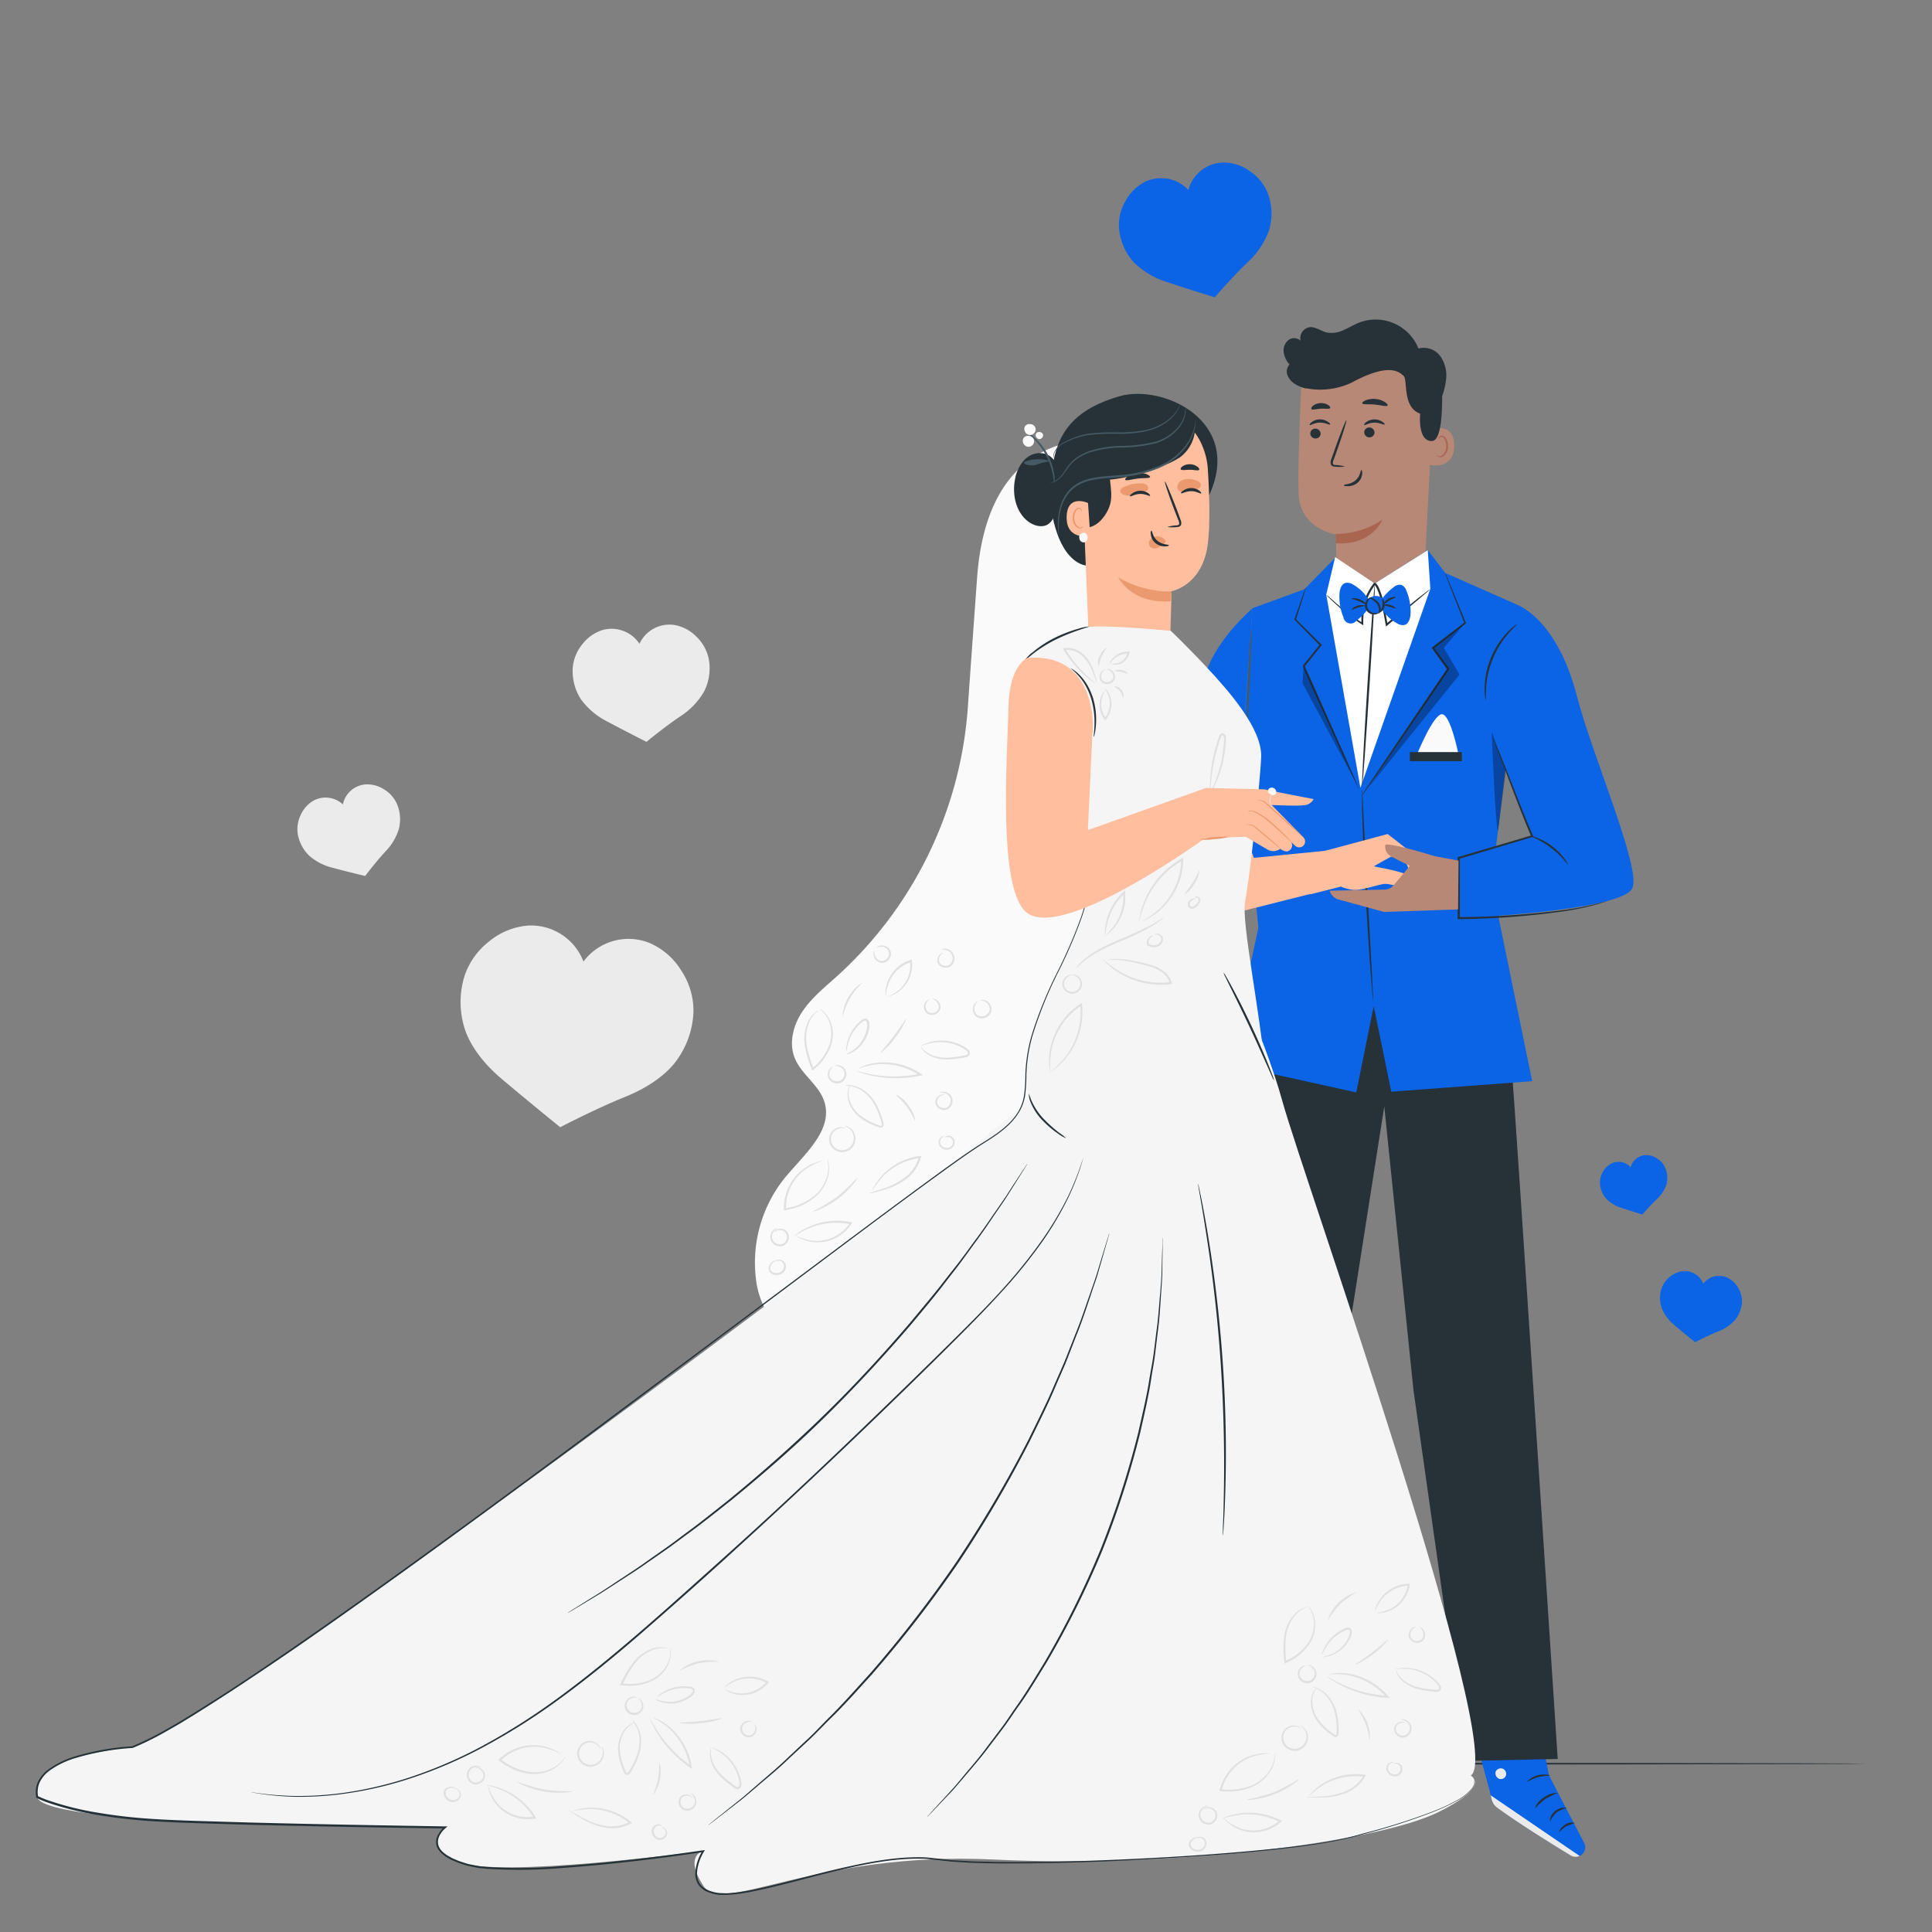 <svg xmlns="http://www.w3.org/2000/svg" viewBox="0 0 500 500"><rect x="0" y="0" width="500" height="500" fill="#808080" stroke="none"/><g id="freepik--background-complete--inject-19"><path d="M179.46,262a18.73,18.73,0,0,0-3.14-10.81A18,18,0,0,0,168,244a14.52,14.52,0,0,0-17,4.85,14.52,14.52,0,0,0-14.38-9.31,18,18,0,0,0-10.18,4.22,18.7,18.7,0,0,0-6.36,9.28,22.78,22.78,0,0,0,.57,14.3c1.89,4.67,5.48,8.78,9.33,12,6.47,5.46,15,12.39,15,12.39s8.94-4.69,16.8-7.86c4.67-1.88,9.37-4.66,12.62-8.51A22.87,22.87,0,0,0,179.46,262Z" style="fill:#ebebeb"></path><path d="M183.46,170.69a11,11,0,0,0-3.13-5.82,10.57,10.57,0,0,0-5.68-3.11,8.56,8.56,0,0,0-9.16,4.86,8.45,8.45,0,0,0-2.68-2.61,8.68,8.68,0,0,0-6.73-1,10.57,10.57,0,0,0-5.33,3.67,11,11,0,0,0-2.52,6.11,13.43,13.43,0,0,0,2.09,8.15,18.94,18.94,0,0,0,6.83,5.78c4.39,2.35,10.16,5.27,10.16,5.27s4.56-3.78,8.7-6.57a18.9,18.9,0,0,0,6.2-6.44A13.34,13.34,0,0,0,183.46,170.69Z" style="fill:#ebebeb"></path><path d="M102.73,208.06a8.45,8.45,0,0,0-3.33-3.77A8.09,8.09,0,0,0,94.66,203a6.48,6.48,0,0,0-5.92,5.19,6.52,6.52,0,0,0-7.58-1,8.09,8.09,0,0,0-3.3,3.64,8.37,8.37,0,0,0-.8,5,10.22,10.22,0,0,0,3,5.66,14.39,14.39,0,0,0,6,3.08c3.66,1,8.44,2.13,8.44,2.13s2.71-3.59,5.28-6.37a14.39,14.39,0,0,0,3.46-5.84A10.14,10.14,0,0,0,102.73,208.06Z" style="fill:#ebebeb"></path><path d="M450.8,336.87a6.63,6.63,0,0,0-1.1-3.8,6.37,6.37,0,0,0-2.93-2.53,5.19,5.19,0,0,0-4.07.14,5.13,5.13,0,0,0-1.9,1.56,5.1,5.1,0,0,0-1.24-1.87,5.22,5.22,0,0,0-3.81-1.41,6.3,6.3,0,0,0-3.58,1.48,6.55,6.55,0,0,0-2.24,3.26,8,8,0,0,0,.19,5A11.3,11.3,0,0,0,433.4,343c2.27,1.92,5.28,4.36,5.28,4.36s3.14-1.64,5.9-2.75a11.3,11.3,0,0,0,4.44-3A8,8,0,0,0,450.8,336.87Z" style="fill:#0B63E5"></path></g><g id="freepik--Floor--inject-19"><path d="M482.86,456.44c0,.15-98.28.26-219.49.26s-219.51-.11-219.51-.26,98.26-.26,219.51-.26S482.86,456.3,482.86,456.44Z" style="fill:#263238"></path></g><g id="freepik--Hearts--inject-19"><path d="M431.09,302.57a5.46,5.46,0,0,0-2-2.59,5.27,5.27,0,0,0-3-1.05,4.25,4.25,0,0,0-4.08,3.15,4.25,4.25,0,0,0-4.9-1,5.24,5.24,0,0,0-2.3,2.24,5.46,5.46,0,0,0-.72,3.2,6.62,6.62,0,0,0,1.7,3.81,9.42,9.42,0,0,0,3.83,2.26c2.34.78,5.42,1.73,5.42,1.73s1.91-2.24,3.7-3.95a9.3,9.3,0,0,0,2.49-3.67A6.61,6.61,0,0,0,431.09,302.57Z" style="fill:#0B63E5"></path><path d="M328.2,50.27a12.36,12.36,0,0,0-4.57-5.85,11.86,11.86,0,0,0-6.87-2.37,9.6,9.6,0,0,0-9.22,7.13,9.44,9.44,0,0,0-3.46-2.39,9.72,9.72,0,0,0-7.63.21,11.84,11.84,0,0,0-5.2,5.07,12.27,12.27,0,0,0-1.63,7.24,15.1,15.1,0,0,0,3.85,8.62,21.24,21.24,0,0,0,8.66,5.1c5.31,1.77,12.25,3.91,12.25,3.91s4.33-5.06,8.37-8.92a21.23,21.23,0,0,0,5.65-8.31A15.09,15.09,0,0,0,328.2,50.27Z" style="fill:#0B63E5"></path></g><g id="freepik--Characters--inject-19"><path d="M313.75,440.39l-.71,19s-19.34,4.07-19.81,7.57l36.56,4.28,2.32-29.53Z" style="fill:#0B63E5"></path><path d="M324.52,458.62a1.49,1.49,0,0,1,.91,1.79,1.45,1.45,0,0,1-1.76.92,1.6,1.6,0,0,1-1-1.9,1.52,1.52,0,0,1,2-.76" style="fill:#ebebeb"></path><path d="M329.79,471.22l.23-2.94-34.7-3.39s-2.11,1-2.17,2.13Z" style="fill:#ebebeb"></path><path d="M312.46,459.14c0,.18.88.33,1.72,1s1.26,1.43,1.43,1.38,0-1.12-1.05-1.88S312.43,459,312.46,459.14Z" style="fill:#263238"></path><path d="M308.49,460.45c-.06.18.7.54,1.25,1.34s.67,1.62.85,1.63.37-1-.34-2S308.5,460.28,308.49,460.45Z" style="fill:#263238"></path><path d="M306,464.91c.16,0,.47-.83.08-1.85s-1.2-1.47-1.28-1.32.39.7.7,1.54S305.78,464.88,306,464.91Z" style="fill:#263238"></path><path d="M313.1,454.84c.06.16.91,0,1.91.12s1.78.52,1.89.38-.61-.85-1.8-1S313,454.69,313.1,454.84Z" style="fill:#263238"></path><path d="M313.31,451a3.5,3.5,0,0,0,1.85.12,7.94,7.94,0,0,0,2-.45,7.39,7.39,0,0,0,1.09-.48,2.3,2.3,0,0,0,.59-.39.79.79,0,0,0,.15-.95,1,1,0,0,0-.75-.47,2.2,2.2,0,0,0-.7.05,5.89,5.89,0,0,0-1.17.31,6.44,6.44,0,0,0-1.78,1c-.91.73-1.25,1.38-1.19,1.42s.53-.47,1.44-1a7.36,7.36,0,0,1,1.71-.81,7,7,0,0,1,1.09-.25c.39-.07.72-.05.81.13s0,.1-.06.2a1.53,1.53,0,0,1-.43.29,10.34,10.34,0,0,1-1,.49,10.24,10.24,0,0,1-1.83.55A11.94,11.94,0,0,0,313.31,451Z" style="fill:#263238"></path><path d="M313.53,451.28c.06,0,.46-.58.62-1.74a6.22,6.22,0,0,0-.49-3.19,1.54,1.54,0,0,0-1.11-1,.86.86,0,0,0-.81.46,2.17,2.17,0,0,0-.23.66,4.05,4.05,0,0,0-.1,1.24,4.25,4.25,0,0,0,.65,2c.65,1,1.38,1.27,1.4,1.21s-.53-.48-1-1.43a4.39,4.39,0,0,1-.45-1.78,3.9,3.9,0,0,1,.11-1.06c.09-.38.26-.69.4-.64s.47.33.6.65a6.84,6.84,0,0,1,.38,1,6.53,6.53,0,0,1,.22,1.87C313.68,450.59,313.43,451.25,313.53,451.28Z" style="fill:#263238"></path><path d="M396.18,436.18l4.73,23.36,9.07,17.4a2.45,2.45,0,0,1-1.18,3.37h0a2.47,2.47,0,0,1-2.23-.14c-4.32-2.6-20.16-12.24-20.41-14-.29-2-6.63-24.31-6.63-24.31Z" style="fill:#0B63E5"></path><path d="M408.8,480.31l-23-15.68.23,1a3.63,3.63,0,0,0,1.37,2.13c1.87,1.4,7.12,5.15,19.1,12.43a2.44,2.44,0,0,0,2.3.13Z" style="fill:#ebebeb"></path><path d="M388.91,457.73a1.48,1.48,0,0,1,.82,1.79,1.41,1.41,0,0,1-1.77.83,1.55,1.55,0,0,1-.86-1.9,1.47,1.47,0,0,1,1.94-.66" style="fill:#ebebeb"></path><path d="M401.18,471.35a7.74,7.74,0,0,1,1.63-2.27,7.45,7.45,0,0,1,2.56-1.11c0-.07-.33-.18-.89-.13a3.74,3.74,0,0,0-2,.84,3.79,3.79,0,0,0-1.24,1.78C401.08,471,401.12,471.35,401.18,471.35Z" style="fill:#263238"></path><path d="M403.54,474.09c.14.08.71-.85,1.84-1.46a17.52,17.52,0,0,1,2.2-.81,2.7,2.7,0,0,0-2.46.35C403.84,472.88,403.41,474.06,403.54,474.09Z" style="fill:#263238"></path><path d="M397.2,468.06a24.48,24.48,0,0,1,2.67-2.45,25.27,25.27,0,0,1,3.27-1.59,5.44,5.44,0,0,0-3.56,1.16A5.37,5.37,0,0,0,397.2,468.06Z" style="fill:#263238"></path><path d="M395.16,461.08c.1.13,1.26-.7,2.92-1.14s3.07-.34,3.09-.49a6.1,6.1,0,0,0-6,1.63Z" style="fill:#263238"></path><path d="M393.6,454.26a12,12,0,0,1,3-1.27,11.45,11.45,0,0,1,3.26.08c0-.06-.29-.29-.9-.48a5.34,5.34,0,0,0-4.7.89C393.76,453.88,393.55,454.22,393.6,454.26Z" style="fill:#263238"></path><path d="M396.27,451.7a2.26,2.26,0,0,0-.17-.88,6.21,6.21,0,0,0-1.22-2.15,2.82,2.82,0,0,0-1.46-1,1,1,0,0,0-1,.46,1.65,1.65,0,0,0-.13,1.13,3.46,3.46,0,0,0,3.66,2.45,4,4,0,0,0,3.37-2.91,1.41,1.41,0,0,0-.19-1.15,1,1,0,0,0-1.1-.27,3.53,3.53,0,0,0-1.35,1.14,7.12,7.12,0,0,0-1.17,2.17,2.18,2.18,0,0,0-.18.88,11.53,11.53,0,0,1,1.64-2.81,3.15,3.15,0,0,1,1.2-1,.51.51,0,0,1,.6.15,1,1,0,0,1,.08.76,3.59,3.59,0,0,1-2.95,2.49,3,3,0,0,1-3.14-2,1.18,1.18,0,0,1,.06-.8.52.52,0,0,1,.56-.26,2.49,2.49,0,0,1,1.25.85A9.33,9.33,0,0,1,396.27,451.7Z" style="fill:#263238"></path><path d="M391.31,277.83c.24,0,11.83,177.39,11.83,177.39l-23.74.51-13.6-96-7.55-73.39L347.4,355.47l-12.81,98.28-24-4.61L323,273.83l33.47-19.49Z" style="fill:#263238"></path><path d="M368.44,152.39,346,151.07c-.2-2.61-.23-12.76-.23-12.76s-9.36-1.25-9.68-10.58.84-30.81.84-30.81h0a32.5,32.5,0,0,1,32.7,3.4l1.4,1Z" style="fill:#b78876"></path><path d="M345.72,138.18a21.72,21.72,0,0,0,12.09-3.72s-2.73,6.78-12.06,6.14Z" style="fill:#aa6550"></path><path d="M370.05,111.05c.16-.07,6.38-2,6.31,4.36s-6.47,5-6.48,4.81S370.05,111.05,370.05,111.05Z" style="fill:#b78876"></path><path d="M371.86,117.82s.11.08.3.17a1.09,1.09,0,0,0,.83,0,2.75,2.75,0,0,0,1.3-2.46,3.78,3.78,0,0,0-.3-1.6,1.32,1.32,0,0,0-.82-.86.57.57,0,0,0-.66.3c-.09.18-.05.31-.09.32s-.13-.11-.08-.38a.74.74,0,0,1,.26-.39.79.79,0,0,1,.61-.16,1.59,1.59,0,0,1,1.16,1,3.85,3.85,0,0,1,.36,1.79,2.88,2.88,0,0,1-1.65,2.74,1.19,1.19,0,0,1-1-.18C371.87,118,371.84,117.84,371.86,117.82Z" style="fill:#aa6550"></path><path d="M339.1,112.16a1.33,1.33,0,0,0,1.32,1.32,1.28,1.28,0,0,0,1.35-1.23,1.35,1.35,0,0,0-1.32-1.32A1.28,1.28,0,0,0,339.1,112.16Z" style="fill:#263238"></path><path d="M338.94,110c.17.17,1.17-.6,2.6-.63s2.5.67,2.65.49-.1-.39-.56-.71a3.64,3.64,0,0,0-2.13-.61,3.45,3.45,0,0,0-2.06.72C339,109.62,338.86,109.94,338.94,110Z" style="fill:#263238"></path><path d="M353.06,111.87a1.32,1.32,0,0,0,1.31,1.31,1.27,1.27,0,0,0,1.35-1.23,1.34,1.34,0,0,0-1.31-1.32A1.28,1.28,0,0,0,353.06,111.87Z" style="fill:#263238"></path><path d="M353.05,110c.17.17,1.17-.6,2.6-.62s2.5.67,2.65.49-.1-.39-.56-.72a3.64,3.64,0,0,0-2.13-.6,3.51,3.51,0,0,0-2.06.71C353.11,109.59,353,109.91,353.05,110Z" style="fill:#263238"></path><path d="M348.07,120.74a9,9,0,0,0-2.34-.38c-.36,0-.71-.09-.78-.34a1.87,1.87,0,0,1,.22-1.09c.33-.89.67-1.83,1-2.81,1.42-4,2.43-7.3,2.27-7.35s-1.44,3.14-2.86,7.15l-1,2.82a2.13,2.13,0,0,0-.16,1.45.94.94,0,0,0,.62.52,2,2,0,0,0,.62.07A9.47,9.47,0,0,0,348.07,120.74Z" style="fill:#263238"></path><path d="M352.32,121.64c-.24,0-.21,1.55-1.52,2.68s-3,1-3,1.22.37.29,1.07.29a3.88,3.88,0,0,0,2.49-.92,3.39,3.39,0,0,0,1.17-2.25C352.6,122,352.42,121.63,352.32,121.64Z" style="fill:#263238"></path><path d="M352.56,104.37c.15.39,1.58.17,3.27.34s3.06.59,3.27.24c.1-.17-.15-.53-.7-.9a5.56,5.56,0,0,0-2.44-.79,5.5,5.5,0,0,0-2.55.35C352.8,103.87,352.5,104.18,352.56,104.37Z" style="fill:#263238"></path><path d="M339.38,105.85c.26.32,1.24,0,2.43-.08s2.2.18,2.42-.17c.1-.17-.06-.49-.51-.79a3.54,3.54,0,0,0-3.91.2C339.4,105.36,339.27,105.7,339.38,105.85Z" style="fill:#263238"></path><path d="M332.22,91.12a3.42,3.42,0,0,1,1.21-3.1,2.44,2.44,0,0,1,3.17.17A2.86,2.86,0,0,1,339,84.67c1.52-.12,2.84,1,4.32,1.37a6.93,6.93,0,0,0,4.35-.6c1.37-.58,2.64-1.38,4-1.92A11.94,11.94,0,0,1,367.1,90.2a5.32,5.32,0,0,1,5.67,2,8.65,8.65,0,0,1,1.46,6.1,19.21,19.21,0,0,1-1,4.21c0,.12,0,.24,0,.36,0,5.14-.44,11.18-2.63,11.26-3.81.14-3.06-7.07-3.06-7.07-4.72-1.71-3.13-8.77-4.32-9.81s-3.7-3.46-13.4,1.76a19,19,0,0,1-11.61,1.51l-.24,0H338s-.05,0-.08,0a8.71,8.71,0,0,1-2.54-1,4.93,4.93,0,0,1-2.12-2.26,2.7,2.7,0,0,1,.47-2.93A5.94,5.94,0,0,1,332.22,91.12Z" style="fill:#263238"></path><path d="M392.14,156.31s10.6,3.12,15.95,23.8C412,195.29,424.91,225,422.43,229.9c-3.08,6.08-46.21,7.77-46.21,7.77l.61-15.68,19.69-5.59-12-30.31S382.76,158.08,392.14,156.31Z" style="fill:#0B63E5"></path><path d="M390,195.15c0,1.59-4,33.37-4,33.37l10.53,51.29-36.47,2.72-4.54-22.13L351,282.72l-33-7.29,7.67-35.31L321.44,195l2.72-37.6,13.39-4.89,7.91-8.05L355.78,151l13.73-8.63,4.52,5.91,18.11,8C394,159.55,390,195.15,390,195.15Z" style="fill:#0B63E5"></path><path d="M369.51,142.38l.66,10-18.1,51.49-8.84-50,2.31-9.69h0L355.78,151Z" style="fill:#fff"></path><path d="M324.16,157.42s-9,7.62-12,16.49-7.83,20.57-7.83,20.57l17.14-.36Z" style="fill:#0B63E5"></path><path d="M352.55,205.77a3.86,3.86,0,0,0,.45-.56q.45-.65,1.2-1.68l4.33-6.21,14.11-20.61,2.33-3.43.11-.16L375,173,371,167.53l-.06.37,8.34-6.51.13-.1-.06-.15-3.84-9.39c-.46-1.07-.82-1.93-1.09-2.57a4.63,4.63,0,0,0-.43-.89,6,6,0,0,0,.31.93c.24.66.57,1.53,1,2.62L379,161.3l.07-.26-8.39,6.44-.2.15.15.21,3.91,5.44V173l-2.33,3.43-14,20.7L354,203.41l-1.12,1.73A2.83,2.83,0,0,0,352.55,205.77Z" style="fill:#263238"></path><path d="M355.35,259a2.39,2.39,0,0,0,0-.56c0-.43,0-.95-.06-1.59-.07-1.46-.17-3.43-.29-5.84-.27-5-.64-11.77-1.06-19.25s-.74-14.25-1-19.26c-.11-2.4-.21-4.37-.28-5.83,0-.64-.07-1.16-.09-1.59a3.06,3.06,0,0,0-.07-.55,1.84,1.84,0,0,0,0,.55c0,.43,0,.95,0,1.59,0,1.38,0,3.38.11,5.85.13,4.93.42,11.75.84,19.27s.86,14.33,1.22,19.25c.19,2.4.35,4.37.47,5.83l.15,1.58A2.3,2.3,0,0,0,355.35,259Z" style="fill:#263238"></path><path d="M351.71,204.29a2.6,2.6,0,0,0-.19-.57l-.67-1.62c-.64-1.46-1.5-3.46-2.56-5.9-2.24-5-5.27-11.84-8.63-19.38l-2.06-4.57,0,.28,4.36-5.44.14-.18-.16-.16-6.62-6.56.05.2c.8-2.51,1.46-4.56,1.94-6.06.21-.67.37-1.22.51-1.66a2.5,2.5,0,0,0,.13-.59,3.63,3.63,0,0,0-.24.56q-.24.63-.6,1.62c-.52,1.49-1.24,3.52-2.11,6l0,.11.09.09,6.53,6.64,0-.34-4.38,5.41-.11.13.07.16,2,4.58c3.42,7.51,6.51,14.3,8.78,19.31l2.72,5.83.76,1.57A2.71,2.71,0,0,0,351.71,204.29Z" style="fill:#263238"></path><g style="opacity:0.3"><polygon points="379.18 161.22 373.66 167.66 377.72 174.59 354.17 203.8 374.74 173.12 370.82 167.69 379.18 161.22"></polygon></g><g style="opacity:0.3"><polygon points="351.12 202.96 337.1 176.84 337.35 172.36 351.12 202.96"></polygon></g><path d="M392.6,161.52s-.28.14-.72.49a14,14,0,0,0-1.76,1.61,21.67,21.67,0,0,0-5.9,14.25,14.29,14.29,0,0,0,.11,2.38,2.42,2.42,0,0,0,.17.85c.09,0,0-1.24.11-3.21a24.06,24.06,0,0,1,5.8-14C391.71,162.39,392.67,161.6,392.6,161.52Z" style="fill:#263238"></path><path d="M322.62,188.8c.15,0,.55-5.83.88-13s.48-13.05.33-13.06-.55,5.83-.88,13S322.47,188.79,322.62,188.8Z" style="fill:#455a64"></path><path d="M343.3,154a4.22,4.22,0,0,0,.58.63c.4.39,1,1,1.76,1.65a47.54,47.54,0,0,0,6.83,5.32l.35.23v-.43a17.68,17.68,0,0,1,.74-5.7,15.75,15.75,0,0,1,1.32-2.87c.28-.47.58-.93.9-1.37l.12-.17.07-.09v0h0l-.35.09h0l0,0a1.15,1.15,0,0,1,.24.25,3.83,3.83,0,0,1,.43.67,19.65,19.65,0,0,1,1.45,4.84c.33,1.62.62,3.18.87,4.66l.07.44.34-.28,8-6.67,2.25-1.93a4.57,4.57,0,0,0,.77-.74,6.07,6.07,0,0,0-.87.61l-2.35,1.82-8.13,6.51.41.16c-.24-1.49-.51-3.06-.84-4.69a20.07,20.07,0,0,0-1.48-5,5.17,5.17,0,0,0-.49-.76,2.31,2.31,0,0,0-.35-.35l-.07,0,0,0-.35.08h0l0,0-.06.09-.13.17c-.33.46-.64.94-.92,1.42a15.32,15.32,0,0,0-1.36,3,17.85,17.85,0,0,0-.71,5.87l.37-.2a54.71,54.71,0,0,1-6.89-5.13L344,154.52A3.54,3.54,0,0,0,343.3,154Z" style="fill:#263238"></path><path d="M352.52,203.36c.16,0,1-11.63,1.91-26s1.51-26,1.36-26-1,11.63-1.91,26S352.37,203.35,352.52,203.36Z" style="fill:#263238"></path><g style="opacity:0.3"><path d="M386.05,189.33s1,26.46,1.69,25.55c0,0,2-15.57,2-15.57Z"></path></g><path d="M364,152.93a2.44,2.44,0,0,0-1.34-1.57,2.47,2.47,0,0,0-2.06.66,14.69,14.69,0,0,0-2.84,2.84,2.33,2.33,0,0,0-.59-.39,2.58,2.58,0,0,0-2.52.19,2.73,2.73,0,0,0-.5.46,10.9,10.9,0,0,0-4-3.85,2.68,2.68,0,0,0-1.93-.41c-1.08.29-1.48,1.6-1.56,2.72a13.76,13.76,0,0,0,1,6.12,1.91,1.91,0,0,0,3.41.9,15,15,0,0,0,2.9-2.9,2.31,2.31,0,0,0,1.4,1.14,1.92,1.92,0,0,0,1.43-.18,2.47,2.47,0,0,0,.84-1,10.84,10.84,0,0,0,3.92,3.66,2.71,2.71,0,0,0,1.92.42c1.08-.29,1.48-1.61,1.56-2.72A13.76,13.76,0,0,0,364,152.93Z" style="fill:#0B63E5"></path><path d="M356.79,158.59s-.29.37-1,.45a2.37,2.37,0,0,1-2.5-2.79,2.33,2.33,0,0,1,.55-1.1c.48-.52.94-.58,1-.52s-.33.25-.67.75a2.09,2.09,0,0,0,1.65,3.29C356.39,158.7,356.76,158.51,356.79,158.59Z" style="fill:#263238"></path><path d="M356.8,158.74c-.07,0,.06-.31.08-.75a2.67,2.67,0,0,0-.46-1.6c-.79-1.1-2-1.56-1.87-1.72s.33,0,.78.19a3.75,3.75,0,0,1,1.52,1.24,2.54,2.54,0,0,1,.4,2C357.11,158.56,356.85,158.78,356.8,158.74Z" style="fill:#263238"></path><path d="M357.69,155c.05,0,.26.12.45.49a2.38,2.38,0,0,1,.15,1.59,2.3,2.3,0,0,1-.92,1.3c-.35.23-.61.26-.63.2s.77-.61,1-1.64S357.56,155.09,357.69,155Z" style="fill:#263238"></path><path d="M361.22,154.54c0,.15-.73.35-1.54.81s-1.37,1-1.49.91.31-.84,1.23-1.36S361.22,154.41,361.22,154.54Z" style="fill:#263238"></path><path d="M361.16,157.42c-.09.12-.71-.17-1.51-.39s-1.47-.31-1.48-.46.74-.29,1.63,0S361.24,157.31,361.16,157.42Z" style="fill:#263238"></path><path d="M349.81,154.92c0-.14,1-.25,2.1.2s1.76,1.21,1.66,1.3-.84-.42-1.85-.82S349.81,155.07,349.81,154.92Z" style="fill:#263238"></path><path d="M349.87,157.74c-.1-.11.51-.73,1.52-1s1.85-.1,1.83,0-.79.19-1.69.46S350,157.86,349.87,157.74Z" style="fill:#263238"></path><path d="M366.67,195.34s4.22-10.41,6.47-10.5,4.34,10.5,4.34,10.5Z" style="fill:#fafafa"></path><rect x="364.88" y="194.64" width="13.44" height="2.35" style="fill:#263238"></rect><path d="M415.83,233.21a5.23,5.23,0,0,1-.7.26c-.47.15-1.16.4-2.08.65a74.79,74.79,0,0,1-7.93,1.66,207,207,0,0,1-27.64,2.09h-.25v-.26c0-3.83,0-7.89,0-12.07v-3.7l.19-.05,19-5.61-.14.31c-3.19-7.55-5.49-14-7.25-18.5-.87-2.21-1.56-4-2-5.21l-.55-1.38a2.31,2.31,0,0,1-.16-.48,3.14,3.14,0,0,1,.23.45l.61,1.35c.52,1.19,1.26,2.94,2.16,5.17,1.84,4.46,4.21,10.9,7.42,18.42l.1.24-.25.07-19,5.67.19-.25v3.5c0,4.18,0,8.24,0,12.07l-.25-.25a222.33,222.33,0,0,0,27.59-1.9c3.42-.48,6.1-1.08,7.94-1.51.92-.22,1.61-.45,2.09-.57A3.78,3.78,0,0,1,415.83,233.21Z" style="fill:#263238"></path><path d="M405.85,223.89a23.32,23.32,0,0,0-9.84-7.53,5.16,5.16,0,0,1,1.81.48,15.64,15.64,0,0,1,3.93,2.21,16,16,0,0,1,3.17,3.22A5.13,5.13,0,0,1,405.85,223.89Z" style="fill:#263238"></path><path d="M274.26,115.13c-16.77,5.29-20.54,22.67-21.38,34.28s-1.62,22.37-2.43,34a103.73,103.73,0,0,1-33.69,69.1c-3.18,2.87-6.58,5.58-9,9.12s-3.68,8.16-2.1,12.14c1.7,4.29,6.33,7,7.7,11.41,2.27,7.31-5.17,13.54-10.07,19.43a34.91,34.91,0,0,0-7.53,27.28c1,6.64,5.39,13.87,12.11,14.05,3.89.1,7.38-2.22,10.56-4.47q14.53-10.24,28.77-20.94c14.45-10.86,29.06-22.51,37.67-38.4,7.44-13.72,9.82-29.57,11.19-45.12,3.58-40.58.89-82.47-14.53-120.17" style="fill:#fafafa"></path><path d="M212,261a1.16,1.16,0,0,1,.33.16,4.85,4.85,0,0,1,.82.62,7.29,7.29,0,0,1,2,3.23,8.93,8.93,0,0,1-.11,5.61,13.82,13.82,0,0,1-3.87,5.68l-.65.57-.28.24-.13-.34a26.92,26.92,0,0,1-1.83-6.32,10.73,10.73,0,0,1,.53-5.31,7.49,7.49,0,0,1,2-3,5.23,5.23,0,0,1,.78-.58,1.05,1.05,0,0,1,.31-.15s-.37.28-.95.87a8,8,0,0,0-1.79,3,10.85,10.85,0,0,0-.4,5.13,28.67,28.67,0,0,0,1.85,6.19l-.41-.11c.2-.17.43-.36.64-.56a13.72,13.72,0,0,0,3.77-5.45,8.77,8.77,0,0,0,.21-5.35,7.51,7.51,0,0,0-1.79-3.18C212.4,261.26,212,261,212,261Z" style="fill:#e0e0e0"></path><path d="M215.61,276a3,3,0,0,0-.94,1.57,1.85,1.85,0,0,0,.54,1.74,2,2,0,0,0,3.36-1.36,1.9,1.9,0,0,0-.83-1.63,3,3,0,0,0-1.77-.47s.16-.13.51-.18a2.34,2.34,0,0,1,2.57,2.29,2.55,2.55,0,0,1-1.51,2.29,2.51,2.51,0,0,1-2.67-.6,2.33,2.33,0,0,1,.25-3.42C215.4,276,215.6,276,215.61,276Z" style="fill:#e0e0e0"></path><path d="M219,272.87a14.45,14.45,0,0,0,2.65-1.79,9.28,9.28,0,0,0,2-2.75,8.92,8.92,0,0,0,.63-1.91,3.46,3.46,0,0,0,0-2,.47.47,0,0,0-.63-.25,3.14,3.14,0,0,0-.81.58,10.07,10.07,0,0,0-1.4,1.46,11.21,11.21,0,0,0-1.69,3,22,22,0,0,0-.77,3.11,2.2,2.2,0,0,1,0-.87,9.12,9.12,0,0,1,.46-2.36,10.7,10.7,0,0,1,1.65-3.16,11,11,0,0,1,1.44-1.56,3.87,3.87,0,0,1,1-.68,1,1,0,0,1,1.27.5,2.39,2.39,0,0,1,.22,1.24,10.06,10.06,0,0,1-.16,1.12,8.82,8.82,0,0,1-2.9,4.84,7.67,7.67,0,0,1-2,1.26A2.44,2.44,0,0,1,219,272.87Z" style="fill:#e0e0e0"></path><path d="M218.75,280.91s.1,0,.31-.07a4.55,4.55,0,0,1,.93,0,7.17,7.17,0,0,1,3.21,1.09,10.14,10.14,0,0,1,3.46,3.66,17.19,17.19,0,0,1,1.25,2.7c.18.48.35,1,.5,1.49.08.26.16.49.23.79a1.21,1.21,0,0,1-.14,1,.72.72,0,0,1-.55.27,1.64,1.64,0,0,1-.48-.09l-.76-.28c-.5-.19-1-.39-1.45-.61a14.36,14.36,0,0,1-2.56-1.54,8.47,8.47,0,0,1-3-4,6.23,6.23,0,0,1-.2-3.38,4.16,4.16,0,0,1,.3-.88c.1-.19.15-.28.17-.27s-.15.42-.27,1.19a6.36,6.36,0,0,0,.35,3.22,8.29,8.29,0,0,0,3,3.78,13.67,13.67,0,0,0,2.49,1.45c.45.22.93.41,1.42.6s1.11.47,1.19.26,0-.83-.17-1.31-.31-1-.49-1.46a17.28,17.28,0,0,0-1.19-2.64,10,10,0,0,0-3.23-3.59,7.62,7.62,0,0,0-3-1.2C219.19,280.92,218.75,281,218.75,280.91Z" style="fill:#e0e0e0"></path><path d="M222.1,276.59a5.44,5.44,0,0,1,1.18-.61,13.23,13.23,0,0,1,3.5-.91,17.14,17.14,0,0,1,11.43,2.72l.14.09.53.33-.62.14a30.23,30.23,0,0,1-11.75.21,25.37,25.37,0,0,1-3.46-.86,5.13,5.13,0,0,1-1.21-.48c0-.09,1.78.53,4.73,1a32.08,32.08,0,0,0,11.58-.36l-.09.47-.14-.08a17.45,17.45,0,0,0-11.1-2.8A21.59,21.59,0,0,0,222.1,276.59Z" style="fill:#e0e0e0"></path><path d="M218.6,291.39a1.53,1.53,0,0,1,.8.17,3.35,3.35,0,0,1,1.62,1.52,3.57,3.57,0,0,1-.06,3.29,3.29,3.29,0,0,1-1.44,1.42,3.51,3.51,0,0,1-2.13.33,3.21,3.21,0,0,1-1.93-1,3.36,3.36,0,0,1-.85-1.83,3.06,3.06,0,0,1,1.26-3,3.2,3.2,0,0,1,2.15-.56c.53.07.78.23.77.26s-.29-.05-.78-.06a3.18,3.18,0,0,0-1.92.66,2.71,2.71,0,0,0-1,2.65,2.83,2.83,0,0,0,2.38,2.39,3,3,0,0,0,3.08-1.47,3.29,3.29,0,0,0,.15-2.9,3.4,3.4,0,0,0-1.38-1.5C218.88,291.5,218.59,291.44,218.6,291.39Z" style="fill:#e0e0e0"></path><path d="M214.12,300a1.26,1.26,0,0,1,.14.34,5.48,5.48,0,0,1,.23,1,8.42,8.42,0,0,1-.43,3.92,10.34,10.34,0,0,1-3.39,4.76,15.43,15.43,0,0,1-6.51,3l-1,.18-.3.06V313a12.64,12.64,0,0,1,1.66-6.6,12.23,12.23,0,0,1,3.73-4.08,11.84,11.84,0,0,1,3.34-1.61,5.18,5.18,0,0,1,1.32-.28,16.75,16.75,0,0,0-4.45,2.18,12.38,12.38,0,0,0-3.53,4A12.52,12.52,0,0,0,203.4,313l-.31-.25,1-.18a15.28,15.28,0,0,0,6.32-2.84,10.37,10.37,0,0,0,3.35-4.5,9.11,9.11,0,0,0,.57-3.78C214.22,300.51,214.07,300,214.12,300Z" style="fill:#e0e0e0"></path><path d="M200.3,318.91s.06-.22.37-.48a2.18,2.18,0,0,1,1.6-.42,2.13,2.13,0,0,1,1.11.44,2,2,0,0,1,.74,1.18,2.49,2.49,0,0,1-1.29,2.72,2.54,2.54,0,0,1-2.92-.71,2.32,2.32,0,0,1-.35-2.44,2.49,2.49,0,0,1,1.1-1.24c.35-.19.57-.19.58-.17s-.18.12-.47.34a2.43,2.43,0,0,0-.86,1.2,1.94,1.94,0,0,0,.36,2,2.11,2.11,0,0,0,2.34.56,2,2,0,0,0,1-2.15,1.68,1.68,0,0,0-1.42-1.36,2.14,2.14,0,0,0-1.44.23C200.47,318.78,200.34,318.94,200.3,318.91Z" style="fill:#e0e0e0"></path><path d="M205.84,319.7a13.44,13.44,0,0,0,4.39,1.39,10.25,10.25,0,0,0,9.55-4.36l.2-.29.16.4a18.35,18.35,0,0,0-10.69,1,30.44,30.44,0,0,0-4,2.16,4,4,0,0,1,.93-.8,15.23,15.23,0,0,1,2.9-1.69,17.93,17.93,0,0,1,10.94-1.22l.38.08-.21.31-.21.31a10.67,10.67,0,0,1-4.94,3.86,10.24,10.24,0,0,1-5.09.56,9.9,9.9,0,0,1-3.29-1.05A3.64,3.64,0,0,1,205.84,319.7Z" style="fill:#e0e0e0"></path><path d="M200.49,326.65s0-.2.32-.4a1.63,1.63,0,0,1,1.4-.17,1.76,1.76,0,0,1,1.19,1.71A2.14,2.14,0,0,1,203,329a2.31,2.31,0,0,1-1.11.83,2.45,2.45,0,0,1-2.52-.46,1.47,1.47,0,0,1-.45-1.11,1.89,1.89,0,0,1,.31-1,3,3,0,0,1,1-.94c.27-.16.43-.23.45-.2s-.1.15-.33.36a3.75,3.75,0,0,0-.82,1,1.25,1.25,0,0,0,.16,1.55,2,2,0,0,0,2,.31,1.69,1.69,0,0,0,1.18-1.58,1.39,1.39,0,0,0-.84-1.37,1.5,1.5,0,0,0-1.17,0C200.64,326.54,200.52,326.67,200.49,326.65Z" style="fill:#e0e0e0"></path><path d="M222,304.61a6.75,6.75,0,0,1-1.22,1.85,22.74,22.74,0,0,1-8.47,6.44,7.18,7.18,0,0,1-2.11.68,47.24,47.24,0,0,0,6.41-3.81A49.21,49.21,0,0,0,222,304.61Z" style="fill:#e0e0e0"></path><path d="M236.89,290.16c-.15,0-.77-1.8-2.18-3.7s-3-3.06-2.87-3.19a7.91,7.91,0,0,1,3.29,2.88A8,8,0,0,1,236.89,290.16Z" style="fill:#e0e0e0"></path><path d="M234.57,263.62a17.41,17.41,0,0,1-2.85,4.84,17.62,17.62,0,0,1-3.88,4.07c-.11-.11,1.61-1.92,3.46-4.38S234.44,263.55,234.57,263.62Z" style="fill:#e0e0e0"></path><path d="M223.44,254.12a17.23,17.23,0,0,0-5.41,9.31,11.18,11.18,0,0,1,5.41-9.31Z" style="fill:#e0e0e0"></path><path d="M229.66,258a13.36,13.36,0,0,0,3-1.8,8.45,8.45,0,0,0,2.85-7.44h0l.33.22A8.94,8.94,0,0,0,232,251.3a9.54,9.54,0,0,0-2,3.12,13.3,13.3,0,0,0-.78,3.39,2.82,2.82,0,0,1-.07-1,8.07,8.07,0,0,1,.5-2.57,9.59,9.59,0,0,1,2-3.32,9.18,9.18,0,0,1,4.05-2.52l.3-.09,0,.3h0a8.73,8.73,0,0,1-.73,4.72,8.43,8.43,0,0,1-2.41,3.08,7.88,7.88,0,0,1-2.28,1.28A2.84,2.84,0,0,1,229.66,258Z" style="fill:#e0e0e0"></path><path d="M241.32,258.52s.17-.07.47,0a2,2,0,0,1,1.08.69,2.28,2.28,0,0,1,.48,1.87,2.23,2.23,0,0,1-3.95.64,2.24,2.24,0,0,1-.14-1.92,2,2,0,0,1,.81-1c.27-.16.44-.16.45-.14a2.77,2.77,0,0,0-.91,1.25,2,2,0,0,0,.19,1.56,1.68,1.68,0,0,0,1.69.65,1.65,1.65,0,0,0,1.39-1.15,1.93,1.93,0,0,0-.31-1.53C242,258.62,241.29,258.61,241.32,258.52Z" style="fill:#e0e0e0"></path><path d="M238.25,270.73a3.24,3.24,0,0,1,1-.54,10,10,0,0,1,2.87-.79,11.84,11.84,0,0,1,4.43.26,11.13,11.13,0,0,1,2.46.95,10.23,10.23,0,0,1,1.21.73,2.55,2.55,0,0,1,.55.54,1.1,1.1,0,0,1,.21.88,1.07,1.07,0,0,1-.58.69,2.74,2.74,0,0,1-.74.23l-1.36.22a21.86,21.86,0,0,1-2.6.27,10.08,10.08,0,0,1-4.39-.67,6.41,6.41,0,0,1-2.45-1.71,2.55,2.55,0,0,1-.58-.93,7.32,7.32,0,0,0,3.17,2.3,10,10,0,0,0,4.23.53,21.59,21.59,0,0,0,2.54-.3l1.34-.22c.43-.07.86-.24.91-.53s-.23-.64-.56-.89-.75-.49-1.13-.69a11.53,11.53,0,0,0-2.35-.94,12.05,12.05,0,0,0-4.27-.36A17.14,17.14,0,0,0,238.25,270.73Z" style="fill:#e0e0e0"></path><path d="M243.08,282.81s.15-.15.52-.23a2.58,2.58,0,0,1,1.54.2,2.29,2.29,0,0,1,1.37,1.89,2.47,2.47,0,0,1-1.41,2.47,2.33,2.33,0,0,1-2.71-.87,1.87,1.87,0,0,1-.32-1.28,2,2,0,0,1,.46-1,1.93,1.93,0,0,1,1.38-.73c.39,0,.57.1.56.12s-.2,0-.53.08a1.89,1.89,0,0,0-1.12.76,1.49,1.49,0,0,0,0,1.81,1.86,1.86,0,0,0,2.11.65A2,2,0,0,0,246,284.7a1.94,1.94,0,0,0-1.05-1.59A3.43,3.43,0,0,0,243.08,282.81Z" style="fill:#e0e0e0"></path><path d="M224.87,308.82c0-.09,1.78-.53,4.56-1.53a18.14,18.14,0,0,0,4.55-2.4,10.15,10.15,0,0,0,3.65-4.93c.07-.2.11-.4.16-.58l.28.31a16.08,16.08,0,0,0-9.66,4.88,25.17,25.17,0,0,0-2.73,3.67,5.25,5.25,0,0,1,.5-1.14,14.09,14.09,0,0,1,2-2.77,15.94,15.94,0,0,1,9.87-5.16l.38,0-.09.36c-.06.19-.1.41-.17.62a10.38,10.38,0,0,1-3.87,5.16,17.62,17.62,0,0,1-4.71,2.37c-1.42.48-2.59.76-3.4.95A5.15,5.15,0,0,1,224.87,308.82Z" style="fill:#e0e0e0"></path><path d="M244.48,294.36s.06-.17.34-.32a1.59,1.59,0,0,1,1.27,0,1.63,1.63,0,0,1,1,1.62,1.93,1.93,0,0,1-1.45,1.81,2.21,2.21,0,0,1-2.23-.64A1.81,1.81,0,0,1,243,295a1.55,1.55,0,0,1,.91-.89c.3-.1.47,0,.47,0s-.16.06-.39.2a1.39,1.39,0,0,0-.23,2.24,1.79,1.79,0,0,0,1.75.47,1.47,1.47,0,0,0,1.1-1.33,1.26,1.26,0,0,0-.67-1.26,1.52,1.52,0,0,0-1.05-.13C244.64,294.3,244.51,294.39,244.48,294.36Z" style="fill:#e0e0e0"></path><path d="M253.69,258.88s.17-.12.53-.13a2.23,2.23,0,0,1,1.4.49,2.54,2.54,0,0,1,1,2,2.39,2.39,0,0,1-1.66,2.15,2.36,2.36,0,0,1-2.64-.6,2.54,2.54,0,0,1-.48-2.18,2.2,2.2,0,0,1,.77-1.27c.28-.22.48-.25.49-.23a2.79,2.79,0,0,0-.9,1.57,2.25,2.25,0,0,0,.48,1.8,2.08,2.08,0,0,0,3.46-1.25,2.26,2.26,0,0,0-.78-1.69A2.91,2.91,0,0,0,253.69,258.88Z" style="fill:#e0e0e0"></path><path d="M243.49,245.74a2.1,2.1,0,0,1,2,0,2.53,2.53,0,0,1,.63,4.26,2.38,2.38,0,0,1-2.72.06,1.84,1.84,0,0,1-.74-1,2.05,2.05,0,0,1,0-1.07,2,2,0,0,1,.88-1.21c.32-.17.52-.16.53-.13s-.17.1-.42.3a1.9,1.9,0,0,0-.63,1.12,1.53,1.53,0,0,0,.67,1.6,1.91,1.91,0,0,0,2.12-.07,2.11,2.11,0,0,0,.68-2.06,2.19,2.19,0,0,0-1.14-1.46A4.07,4.07,0,0,0,243.49,245.74Z" style="fill:#e0e0e0"></path><path d="M226.83,245.35s.07-.18.34-.36a2.1,2.1,0,0,1,1.32-.3,2.35,2.35,0,0,1,1.77,1,2.21,2.21,0,0,1-.12,2.48,2.24,2.24,0,0,1-2.28,1,2.37,2.37,0,0,1-1.57-1.3,2.18,2.18,0,0,1-.19-1.35c.08-.32.2-.46.22-.44a2.93,2.93,0,0,0,.29,1.62,2.13,2.13,0,0,0,1.34,1,1.93,1.93,0,0,0,1.91-2.76,2.09,2.09,0,0,0-1.41-.9A2.87,2.87,0,0,0,226.83,245.35Z" style="fill:#e0e0e0"></path><path d="M273,131.79c.26-2.63,1.18-5.17,1.23-7.81s-1.1-5.6-3.58-6.49a5.42,5.42,0,0,0-5.35,1.35,9.64,9.64,0,0,0-2.59,5.09c-.84,4.06.21,8.79,3.59,11.19,1.45,1,3.52,1.53,5,.51s1.68-2.68,1.93-4.27" style="fill:#263238"></path><path d="M313,128c8.66-19.07-12-28.64-23.21-25.47-10.57,3-15.08,8.25-16.82,15.32s-1.66,14.74,1.11,21.48c1.37,3.32,3.83,6.7,7.4,7.11" style="fill:#263238"></path><path d="M283,113.14a3.6,3.6,0,0,0-3.22,3.65h0l2,48.53c.08,5.73,8.45,9,14.58,8.84h0c6.2-.13,6.39-3.17,6.5-8.62.15-7.66.46-12.08.15-12.48,0,0,7.83-1.3,9.45-11.51.81-5.08.55-13.41.12-20.22-.38-6.13-4.44-13.65-10.55-13Z" style="fill:#ffbe9d"></path><path d="M306,127.28a1.25,1.25,0,0,1-1.3-1.09,1.81,1.81,0,0,1,.75-1.63,3.3,3.3,0,0,1,1.76-.58,5.67,5.67,0,0,1,2.51.4,2,2,0,0,1,.78.48,1,1,0,0,1,.29.84c-.11.57-.76.81-1.32,1" style="fill:#eb996e"></path><path d="M310.86,127.68c-.17.18-1.16-.56-2.57-.56s-2.44.71-2.6.54.09-.38.55-.71a3.51,3.51,0,0,1,2.07-.64,3.46,3.46,0,0,1,2.05.66C310.79,127.3,310.94,127.61,310.86,127.68Z" style="fill:#263238"></path><path d="M293.06,128.13a3.44,3.44,0,0,1-2.24-.09c-.46-.18-.94-.57-.88-1.06s.44-.68.8-.87a9.38,9.38,0,0,1,4.48-1,2.86,2.86,0,0,1,1.16.19,1.23,1.23,0,0,1,.75.84.81.81,0,0,1-.52.94" style="fill:#eb996e"></path><path d="M297.63,128.32c-.15.17-1.17-.53-2.58-.49s-2.42.77-2.58.6.08-.38.53-.72a3.57,3.57,0,0,1,2.06-.7,3.42,3.42,0,0,1,2.05.6C297.56,127.93,297.71,128.24,297.63,128.32Z" style="fill:#263238"></path><path d="M302.11,136.38a9.45,9.45,0,0,1,2.29-.41c.36,0,.7-.11.77-.36a1.86,1.86,0,0,0-.25-1.07c-.33-.87-.69-1.78-1.06-2.74-1.48-3.9-2.55-7.11-2.39-7.17s1.48,3.06,3,7c.36,1,.7,1.88,1,2.76a2.1,2.1,0,0,1,.19,1.42.92.92,0,0,1-.59.52,2.5,2.5,0,0,1-.62.09A9.52,9.52,0,0,1,302.11,136.38Z" style="fill:#263238"></path><path d="M303.09,153.06a25.89,25.89,0,0,1-13.68-3.65s3.45,7.1,13.68,6.14Z" style="fill:#eb996e"></path><path d="M301.52,139.78a2.57,2.57,0,0,0-2.28-.95,2.33,2.33,0,0,0-1.6.86,1.47,1.47,0,0,0-.11,1.68,1.69,1.69,0,0,0,1.84.47,5.29,5.29,0,0,0,1.81-1.07,1.77,1.77,0,0,0,.4-.42.5.5,0,0,0,0-.53" style="fill:#eb996e"></path><path d="M298,137.36c.23,0,.24,1.51,1.55,2.6s2.94.92,2.95,1.13-.37.3-1,.32a3.86,3.86,0,0,1-2.47-.86,3.32,3.32,0,0,1-1.19-2.18C297.69,137.73,297.86,137.35,298,137.36Z" style="fill:#263238"></path><path d="M297.63,123.46c-.14.38-1.55.2-3.2.4s-3,.65-3.21.3c-.1-.16.13-.52.67-.89a5.4,5.4,0,0,1,2.38-.84,5.28,5.28,0,0,1,2.51.3C297.39,123,297.69,123.27,297.63,123.46Z" style="fill:#263238"></path><path d="M310.34,121.58c-.25.32-1.22,0-2.39,0s-2.16.22-2.38-.12c-.1-.16.05-.48.48-.78a3.29,3.29,0,0,1,1.94-.53,3.33,3.33,0,0,1,1.91.65C310.31,121.09,310.45,121.42,310.34,121.58Z" style="fill:#263238"></path><path d="M309.13,108.63a9.85,9.85,0,0,1-3.66,9.66,19.51,19.51,0,0,1-5.69,2.57l-3.84,1.26a32.24,32.24,0,0,1-8.67,2c.31,3.32.81,5.54-.84,8.45-1.48,2.6-3.73,4.49-6.79,3.91a99.61,99.61,0,0,1-2.13-19.86,9.36,9.36,0,0,1,.76-5c1.42-2.46,4.63-3.08,7.44-3.44l11.86-1.53a24.36,24.36,0,0,1,5.84-.28,8,8,0,0,1,5.16,2.47" style="fill:#263238"></path><path d="M271.47,124.92s0,0,.11,0h.34a3.41,3.41,0,0,0,1.25-.35,5.45,5.45,0,0,0,1.6-1.27,24.07,24.07,0,0,0,1.6-2.17,9.93,9.93,0,0,1,2.22-2.28,13,13,0,0,1,3.25-1.69,28.47,28.47,0,0,1,8.35-1.34,38.89,38.89,0,0,0,8.5-1,12.19,12.19,0,0,0,6-3.58,9.33,9.33,0,0,0,1.51-2.25,7.26,7.26,0,0,0,.59-2,5.13,5.13,0,0,0,0-1.73c-.06,0,0,.62-.16,1.7a7.46,7.46,0,0,1-.64,1.88,9.31,9.31,0,0,1-1.52,2.16,12.13,12.13,0,0,1-5.87,3.41,39.67,39.67,0,0,1-8.43,1,28.11,28.11,0,0,0-8.45,1.39,13.63,13.63,0,0,0-3.32,1.78,10.11,10.11,0,0,0-2.26,2.39c-.56.82-1,1.59-1.53,2.18a5.31,5.31,0,0,1-1.51,1.28A3.81,3.81,0,0,1,271.47,124.92Z" style="fill:#455a64"></path><path d="M272.79,118.58a3,3,0,0,1,.13-1.45,5.89,5.89,0,0,1,2.92-2.67,20,20,0,0,1,5.74-1.85,50.11,50.11,0,0,1,7.43-.33,34.82,34.82,0,0,0,7.48-.64,15.06,15.06,0,0,0,5.59-2.5,9.61,9.61,0,0,0,2.76-3.08,5.71,5.71,0,0,0,.46-1,1.8,1.8,0,0,0,.12-.37c-.05,0-.22.5-.71,1.32a10.16,10.16,0,0,1-2.8,2.92,15.13,15.13,0,0,1-5.51,2.37,35.8,35.8,0,0,1-7.39.6,47.26,47.26,0,0,0-7.49.37,19.39,19.39,0,0,0-5.81,2,5.88,5.88,0,0,0-2.94,2.86,2.4,2.4,0,0,0-.1,1.14A1.16,1.16,0,0,0,272.79,118.58Z" style="fill:#455a64"></path><path d="M274,138.72a2.22,2.22,0,0,0,0-.54c0-.36,0-.88,0-1.55a17.17,17.17,0,0,1,.76-5.57,11.18,11.18,0,0,1,1.82-3.4,9,9,0,0,1,3.51-2.62c2.9-1.26,6.46-1.26,10.11-1.59A31.28,31.28,0,0,0,300.23,121a17,17,0,0,0,6.64-5.21,12.82,12.82,0,0,0,2.4-5.16,8.7,8.7,0,0,0,.19-1.55,3.72,3.72,0,0,0,0-.54s0,.75-.35,2a13.21,13.21,0,0,1-2.47,5,16.94,16.94,0,0,1-6.56,5,31.65,31.65,0,0,1-9.95,2.39c-3.62.33-7.22.33-10.22,1.66a9.28,9.28,0,0,0-3.62,2.75,10.91,10.91,0,0,0-1.83,3.52,16.44,16.44,0,0,0-.65,5.67c0,.67.08,1.19.12,1.54A3.83,3.83,0,0,0,274,138.72Z" style="fill:#455a64"></path><path d="M281.58,130.18c-.15-.08-5.47-2.43-5.53,3.69s6.09,4.91,6.1,4.74S281.58,130.18,281.58,130.18Z" style="fill:#ffbe9d"></path><path d="M280.3,136.27s-.1.08-.28.16a1.08,1.08,0,0,1-.8,0,2.66,2.66,0,0,1-1.2-2.38,3.5,3.5,0,0,1,.32-1.52,1.2,1.2,0,0,1,.81-.81.53.53,0,0,1,.62.29c.08.18,0,.3.08.31s.13-.1.08-.36a.63.63,0,0,0-.24-.38.76.76,0,0,0-.58-.16,1.5,1.5,0,0,0-1.13.93,3.76,3.76,0,0,0-.38,1.7,2.75,2.75,0,0,0,1.52,2.66,1.15,1.15,0,0,0,1-.15C280.29,136.42,280.33,136.28,280.3,136.27Z" style="fill:#eb996e"></path><path d="M265.49,111.68a6.53,6.53,0,0,1,1.95,1.29,15.87,15.87,0,0,1,5.38,9.74,6.8,6.8,0,0,1,.06,2.34,21.93,21.93,0,0,1-.42-2.28,18.16,18.16,0,0,0-5.26-9.53C266.17,112.26,265.44,111.75,265.49,111.68Z" style="fill:#455a64"></path><path d="M268,110.82a1.47,1.47,0,0,0-1.5-1.06,1.24,1.24,0,0,0-1.4,1.36,1.55,1.55,0,0,0,1.63,1.46A1.51,1.51,0,0,0,268,110.82Z" style="fill:#fafafa"></path><path d="M267.6,113.88a1.48,1.48,0,0,0-1.49-1.07,1.25,1.25,0,0,0-1.41,1.37,1.56,1.56,0,0,0,1.63,1.46A1.5,1.5,0,0,0,267.6,113.88Z" style="fill:#fafafa"></path><path d="M269.94,112.5a.94.94,0,0,0-1-.68.79.79,0,0,0-.9.87,1,1,0,0,0,1.05.94A1,1,0,0,0,269.94,112.5Z" style="fill:#fafafa"></path><path d="M271.8,119.32a10.2,10.2,0,0,0-6.37.09c-.2.07-.43.21-.4.41a.44.44,0,0,0,.25.27,4.25,4.25,0,0,0,3.37,0,18.71,18.71,0,0,1,3.15-.73" style="fill:#455a64"></path><path d="M279.91,138a1.18,1.18,0,0,0-.56,1.38,1.16,1.16,0,0,0,1.18,1,1,1,0,0,0,.72-.47,1.43,1.43,0,0,0,.22-.85,1.34,1.34,0,0,0-.47-1,.89.89,0,0,0-1.09,0" style="fill:#fafafa"></path><path d="M342.29,220.36l16.83-4.52,9,7c-.17.44-.79,4-.79,4l-2.37-1-1.38-3.34-3.58-.8s-4.2,2.31-4.4,2.48,9.9,1.41,11.73,4.15a2,2,0,0,1-1.71,1.88c-1.69.24-5.59-1.82-7.78-1.39s-5.86,1.7-7.66,1.48a11.69,11.69,0,0,1-3.17-.85l-7.94,2Z" style="fill:#ffbe9d"></path><path d="M317,201.59c.83,1.65,7.49,20.42,7.49,20.42l21.9-2.17.41,9.58-32.57,8.19Z" style="fill:#ffbe9d"></path><path d="M264.84,174.17s-2.29-7.69,15.74-11.77c4.17-.94,22.44.87,22.44.87s4.13,3.91,9.37,9.53c5.47,5.87,14.31,15.79,14,23.15s-3.09,32-4.15,37.28,4,29.11,5.2,44.29l-60.74,7.06s-4.81-10.79,4.65-27.26l11.74-28.95-7-18.87C277.48,197,289.38,176.77,264.84,174.17Z" style="fill:#f5f5f5"></path><path d="M315.06,243.33s11.42,22.09,16.9,41.94c5.27,19.07,58.24,168,48.69,174.22l-1.52-.7s9,2.25-6.73,10.11-68.51,14.6-115.12,12.35S187.08,495.85,182,488s0-9,0-9-53.35,7.3-63.46,2.8-3.37-9-3.37-9-105,.56-105.57-7.86,9-10.67,24.71-12.92S265,289.72,266.73,283.76" style="fill:#f5f5f5"></path><path d="M280.38,299.58s-.06.24-.2.7-.35,1.16-.63,2.05a67,67,0,0,1-3.08,7.62,84.2,84.2,0,0,1-6.61,11.22A131.52,131.52,0,0,1,259,334.58c-4.29,4.74-9.24,9.69-14.58,15s-11.07,10.9-17.14,16.76c-12.15,11.73-25.67,24.46-40.11,37.54-7.23,6.54-14.34,12.86-21.29,18.88s-13.83,11.63-20.65,16.62A167.52,167.52,0,0,1,125,452.19a117.66,117.66,0,0,1-19.22,8.2A97.61,97.61,0,0,1,89,464.23,84.1,84.1,0,0,1,76,465a74.56,74.56,0,0,1-8.2-.7l-2.11-.34-.72-.13s.25,0,.73.08l2.11.29c1.87.24,4.63.5,8.19.6a87.51,87.51,0,0,0,13-.82,99.45,99.45,0,0,0,16.74-3.9,118,118,0,0,0,19.12-8.23A168.27,168.27,0,0,0,145,439c13.61-10,27.36-22.49,41.87-35.5s28-25.78,40.12-37.49c6.08-5.86,11.83-11.46,17.17-16.73s10.32-10.19,14.62-14.9A133.26,133.26,0,0,0,269.62,321a86.16,86.16,0,0,0,6.67-11.13,72.18,72.18,0,0,0,3.16-7.58c.3-.88.52-1.55.68-2S280.38,299.58,280.38,299.58Z" style="fill:#263238"></path><path d="M275.9,294.57a7.91,7.91,0,0,1-2-1.14,25,25,0,0,1-4.16-3.54,14.41,14.41,0,0,1-3-4.6,5.45,5.45,0,0,1-.49-2.22c.09,0,.26.83.83,2.07a16.61,16.61,0,0,0,3,4.4,37.21,37.21,0,0,0,4,3.6A12.51,12.51,0,0,1,275.9,294.57Z" style="fill:#263238"></path><path d="M146.91,417.41a3.59,3.59,0,0,1,.36-.25l1.07-.68,4.15-2.59,3-1.86,3.51-2.31c2.51-1.68,5.42-3.51,8.5-5.73l4.87-3.42c1.69-1.19,3.4-2.52,5.19-3.84,3.61-2.62,7.32-5.63,11.25-8.74,7.76-6.36,16.07-13.63,24.37-21.7s15.73-16.26,22.26-23.87c3.21-3.86,6.29-7.49,9-11,1.36-1.77,2.73-3.44,4-5.11s2.41-3.26,3.53-4.79c2.29-3,4.19-5.89,5.92-8.36l2.39-3.46,1.93-3,2.68-4.08.71-1.06a2.14,2.14,0,0,1,.26-.35,3.15,3.15,0,0,1-.21.38c-.17.26-.39.62-.67,1.08l-2.6,4.14c-.57.9-1.2,1.9-1.9,3s-1.5,2.23-2.35,3.48c-1.71,2.49-3.59,5.37-5.86,8.42l-3.51,4.82c-1.23,1.67-2.58,3.35-3.94,5.12-2.69,3.57-5.77,7.22-9,11.09-6.53,7.64-14,15.8-22.27,23.93S196.9,382,189.11,388.36c-3.94,3.11-7.66,6.11-11.29,8.72-1.8,1.31-3.51,2.63-5.21,3.82l-4.9,3.4c-3.1,2.2-6,4-8.55,5.66-1.27.82-2.44,1.59-3.54,2.28l-3,1.82-4.2,2.51-1.09.64A2.06,2.06,0,0,1,146.91,417.41Z" style="fill:#263238"></path><path d="M287.08,319.23s0,.17-.11.48-.22.78-.39,1.37l-1.51,5.28-1.1,3.81c-.43,1.38-1,2.87-1.5,4.47-1.1,3.2-2.24,6.89-3.85,10.84l-2.42,6.24c-.85,2.17-1.87,4.36-2.85,6.67-1.92,4.63-4.33,9.42-6.8,14.49A311.53,311.53,0,0,1,248,404.48a312.47,312.47,0,0,1-22.48,29c-3.8,4.17-7.35,8.18-11,11.68-1.78,1.77-3.44,3.53-5.13,5.12l-4.91,4.55c-3.07,3-6.08,5.38-8.64,7.59-1.29,1.1-2.48,2.14-3.6,3.05l-3.13,2.44-4.34,3.35-1.14.87-.4.28s.12-.12.37-.33l1.1-.9,4.28-3.43,3.1-2.47c1.12-.93,2.29-2,3.57-3.08,2.54-2.23,5.53-4.67,8.58-7.64,1.56-1.45,3.18-3,4.88-4.57s3.34-3.36,5.1-5.14c3.58-3.5,7.12-7.52,10.9-11.68a318,318,0,0,0,22.41-28.95,319.75,319.75,0,0,0,18.59-31.52c2.46-5.05,4.89-9.83,6.82-14.44,1-2.3,2-4.49,2.88-6.65l2.45-6.22c1.62-3.94,2.78-7.61,3.92-10.8.54-1.6,1.09-3.08,1.53-4.46s.8-2.65,1.15-3.79c.69-2.26,1.23-4,1.6-5.25.19-.58.33-1,.43-1.36S287.08,319.23,287.08,319.23Z" style="fill:#263238"></path><path d="M300.88,320.37s0,.15,0,.43v1.26c0,1.13,0,2.76-.06,4.83,0,1.06,0,2.22-.05,3.5s-.17,2.66-.26,4.14c-.23,3-.35,6.38-.87,10.1-.23,1.86-.46,3.82-.7,5.85s-.68,4.13-1,6.31c-.65,4.37-1.74,9-2.81,13.81a234.07,234.07,0,0,1-9.88,30.73,234.54,234.54,0,0,1-14.39,28.91c-2.63,4.22-5,8.27-7.64,11.85-1.27,1.81-2.43,3.6-3.66,5.23L256,452c-2.22,3-4.51,5.55-6.42,7.84-1,1.13-1.86,2.2-2.71,3.15s-1.68,1.77-2.4,2.54l-3.34,3.5-.87.9a2.66,2.66,0,0,1-.31.29,1.63,1.63,0,0,1,.27-.33L241,469l3.26-3.56,2.36-2.57c.84-.95,1.71-2,2.67-3.17,1.89-2.3,4.16-4.84,6.36-7.87l3.55-4.69c1.23-1.64,2.38-3.43,3.64-5.24,2.57-3.59,5-7.64,7.57-11.85a237.32,237.32,0,0,0,14.33-28.86,238.34,238.34,0,0,0,9.89-30.65c1.08-4.84,2.19-9.42,2.85-13.78.36-2.17.79-4.26,1.06-6.29s.5-4,.73-5.83c.55-3.72.69-7.11,1-10.07.1-1.49.24-2.87.3-4.14s.07-2.44.1-3.49c.07-2.08.12-3.7.16-4.83,0-.53,0-.95,0-1.26A2,2,0,0,1,300.88,320.37Z" style="fill:#263238"></path><path d="M316.48,397.32a.6.6,0,0,1,0-.23c0-.19,0-.42,0-.7,0-.65,0-1.54.07-2.66.09-2.31.17-5.66.22-9.79.11-8.27-.05-19.69-.93-32.28s-2.35-23.92-3.63-32.09c-.63-4.08-1.18-7.38-1.59-9.66l-.45-2.62-.1-.69a.8.8,0,0,1,0-.23s0,.07.07.22l.15.68c.14.64.32,1.51.55,2.61.47,2.26,1.08,5.55,1.76,9.64,1.36,8.16,2.88,19.5,3.78,32.11s1,24,.78,32.32c-.1,4.13-.24,7.48-.39,9.79-.07,1.12-.12,2-.17,2.66,0,.28,0,.5-.05.69A.89.89,0,0,1,316.48,397.32Z" style="fill:#263238"></path><path d="M380.65,459.49l.18.18a2.49,2.49,0,0,1,.46.61,2.14,2.14,0,0,1,.29,1.22,3.42,3.42,0,0,1-.71,1.6,13.53,13.53,0,0,1-3.92,3,50.45,50.45,0,0,1-6.17,2.87,162.27,162.27,0,0,1-18,5.74c-7.16,2.11-15.68,3.24-25.19,4.21s-20.06,1.73-31.54,2.33-23.9,1.06-37.16,1c-1.66,0-3.33-.05-5-.09l-2.53-.07-2.55-.15c-.86-.06-1.71-.09-2.57-.16l-2.59-.29L241,481.2a20.67,20.67,0,0,0-2.61-.17c-7-.12-14.15,1.3-21.34,3s-14.49,3.88-22.12,5.45c-.95.21-1.91.35-2.88.51a28.73,28.73,0,0,1-2.94.33l-.74.06-.75,0-1.5,0a10.76,10.76,0,0,1-2.93-.73,5.34,5.34,0,0,1-2.43-1.88,5.17,5.17,0,0,1-.82-3,12.46,12.46,0,0,1,1.87-5.82l.23.36c-11.74,1.72-24,3.23-36.75,4.13a129.67,129.67,0,0,1-19.43.19c-.82-.1-1.64-.11-2.46-.29l-2.45-.49c-.79-.26-1.59-.5-2.37-.78l-1.16-.49-.58-.24-.55-.31a9.5,9.5,0,0,1-2.09-1.47,4.78,4.78,0,0,1-.81-1c-.1-.19-.22-.38-.31-.59l-.17-.65a4,4,0,0,1,.47-2.57,7,7,0,0,1,1.65-2l.15.45c-16.26-.22-33.12-.51-50.41-.95l-13.05-.39c-4.37-.14-8.77-.3-13.2-.6s-8.85-.82-13.26-1.55a77.84,77.84,0,0,1-13.09-3.27,27.1,27.1,0,0,1-2.68-1.12l-.11-.06,0-.12a6.64,6.64,0,0,1,.44-4,8.56,8.56,0,0,1,2.55-3.1,22.89,22.89,0,0,1,7-3.47,65.24,65.24,0,0,1,14.92-2.63l-.07,0a76.34,76.34,0,0,0,8.51-4.2c1.37-.79,2.75-1.55,4.1-2.37l4-2.45q8-5,15.69-10.2c10.28-6.91,20.24-13.91,30-20.85,19.46-13.89,38-27.53,55.5-40.55l49.58-37c15.48-11.57,29.83-22.37,43.1-32,3.33-2.37,6.58-4.71,9.89-6.76s6.48-4.21,8.54-7.24a11.86,11.86,0,0,0,1.92-5,42.09,42.09,0,0,0,.31-5.24,42.66,42.66,0,0,1,1.56-9.94,106.25,106.25,0,0,1,6.78-16.71,126.08,126.08,0,0,0,6-13.87c3-8.58,3.22-15.85,2.25-20.49a14.19,14.19,0,0,0-.37-1.64c-.15-.5-.25-1-.4-1.41-.32-.84-.54-1.57-.8-2.12-.52-1.1-.78-1.67-.78-1.67s.29.55.82,1.65c.27.55.5,1.28.83,2.12.16.43.26.91.41,1.41a13.63,13.63,0,0,1,.39,1.64c1,4.66.81,12-2.17,20.57a124.29,124.29,0,0,1-6,13.91,106.64,106.64,0,0,0-6.72,16.69,42.06,42.06,0,0,0-1.53,9.87,43.07,43.07,0,0,1-.31,5.28,12,12,0,0,1-2,5.09c-2.1,3.12-5.35,5.3-8.63,7.35s-6.53,4.39-9.85,6.77c-13.26,9.6-27.59,20.42-43.06,32l-49.55,37.07c-17.53,13-36,26.67-55.49,40.58-9.73,6.94-19.69,14-30,20.87q-7.71,5.19-15.71,10.21l-4,2.46c-1.35.82-2.74,1.58-4.11,2.37a76.75,76.75,0,0,1-8.58,4.23l0,0h0a64.46,64.46,0,0,0-14.79,2.61,22.26,22.26,0,0,0-6.88,3.37,8.25,8.25,0,0,0-2.4,2.92,6.12,6.12,0,0,0-.4,3.71l-.13-.18a25.31,25.31,0,0,0,2.62,1.09,77.12,77.12,0,0,0,13,3.24q6.6,1.11,13.22,1.55c4.41.3,8.8.46,13.18.6l13,.39c17.29.45,34.15.74,50.4,1h.67l-.51.44c-1.19,1-2.21,2.56-1.94,4.11s1.71,2.64,3.13,3.38l.53.3.56.24,1.13.48c.78.27,1.56.51,2.34.76l2.39.48c.8.18,1.62.19,2.43.29a130,130,0,0,0,19.35-.18c12.71-.9,25-2.4,36.71-4.11l.48-.07-.25.42a12.09,12.09,0,0,0-1.8,5.57,4.67,4.67,0,0,0,.74,2.72,4.85,4.85,0,0,0,2.22,1.72,10.82,10.82,0,0,0,2.81.7l1.46.05.72,0,.73-.06a28.28,28.28,0,0,0,2.9-.33c1-.15,1.92-.29,2.87-.5,7.59-1.56,14.87-3.77,22.1-5.43s14.37-3.1,21.45-3a23.25,23.25,0,0,1,2.64.18l2.6.27,2.56.29c.86.07,1.71.11,2.56.16l2.54.15,2.53.08c1.68,0,3.35.1,5,.1,13.24.11,25.65-.34,37.13-.92s22-1.34,31.54-2.28,18-2,25.16-4.14a163.68,163.68,0,0,0,18-5.66A50.86,50.86,0,0,0,376.9,466a13.42,13.42,0,0,0,3.91-3,3.43,3.43,0,0,0,.72-1.55,2.18,2.18,0,0,0-.27-1.2,2.36,2.36,0,0,0-.45-.62A2.28,2.28,0,0,1,380.65,459.49Z" style="fill:#263238"></path><path d="M329.72,279.65a5.9,5.9,0,0,1-.55-1.09l-1.34-3c-1.13-2.55-2.7-6.07-4.5-9.92s-3.51-7.32-4.75-9.82c-.58-1.17-1.06-2.16-1.46-3a5.33,5.33,0,0,1-.48-1.12,5.25,5.25,0,0,1,.66,1c.4.68.95,1.66,1.61,2.89,1.33,2.46,3.08,5.9,4.89,9.76s3.33,7.42,4.37,10c.52,1.3.92,2.35,1.19,3.09A5.77,5.77,0,0,1,329.72,279.65Z" style="fill:#263238"></path><path d="M281.84,162.13c.05.18-4.11,1.15-8.77,3.47a36.08,36.08,0,0,0-5.63,3.52,27,27,0,0,1-2.19,1.69,9.93,9.93,0,0,1,2-2,29,29,0,0,1,5.63-3.7,36.71,36.71,0,0,1,6.27-2.42A12.24,12.24,0,0,1,281.84,162.13Z" style="fill:#263238"></path><path d="M338.42,415.55s.1.07.27.24a4.82,4.82,0,0,1,.63.82,7.29,7.29,0,0,1,1.05,3.64,9,9,0,0,1-1.61,5.38,13.9,13.9,0,0,1-5.26,4.43l-.78.38-.33.15,0-.37a26.85,26.85,0,0,1-.06-6.57,10.83,10.83,0,0,1,1.94-5,7.58,7.58,0,0,1,2.71-2.34,4.45,4.45,0,0,1,.91-.35c.22-.06.33-.08.34-.06s-.44.17-1.16.59a7.89,7.89,0,0,0-2.51,2.37,10.76,10.76,0,0,0-1.77,4.84,28.16,28.16,0,0,0,.12,6.45l-.37-.21c.24-.11.51-.23.76-.37a13.53,13.53,0,0,0,5.1-4.23,8.7,8.7,0,0,0,1.64-5.1,7.5,7.5,0,0,0-.86-3.54C338.72,416,338.38,415.59,338.42,415.55Z" style="fill:#e0e0e0"></path><path d="M337.84,431a3,3,0,0,0-1.33,1.25,1.88,1.88,0,0,0,.05,1.82,2.12,2.12,0,0,0,1.94,1,2.08,2.08,0,0,0,1.66-1.43,1.88,1.88,0,0,0-.35-1.79,3.08,3.08,0,0,0-1.58-.92s.19-.09.54,0a2.34,2.34,0,0,1,1.31.72,2.23,2.23,0,0,1,.54,2.17,2.4,2.4,0,0,1-4.47.51,2.2,2.2,0,0,1,0-2.23,2.29,2.29,0,0,1,1.11-1C337.64,431,337.84,431,337.84,431Z" style="fill:#e0e0e0"></path><path d="M342,428.91a13.79,13.79,0,0,0,3-1,9,9,0,0,0,2.68-2.11,8.7,8.7,0,0,0,1.12-1.67,3.4,3.4,0,0,0,.53-1.94.48.48,0,0,0-.54-.42,3.26,3.26,0,0,0-.94.34,9.89,9.89,0,0,0-1.74,1,11.12,11.12,0,0,0-2.43,2.42,22.09,22.09,0,0,0-1.58,2.79,2.33,2.33,0,0,1,.2-.85,9.08,9.08,0,0,1,1.08-2.15,10.81,10.81,0,0,1,2.44-2.6,10.41,10.41,0,0,1,1.81-1.11,3.68,3.68,0,0,1,1.12-.39,1,1,0,0,1,.7.19,1,1,0,0,1,.39.63,2.47,2.47,0,0,1-.13,1.25,7.46,7.46,0,0,1-.46,1,8.9,8.9,0,0,1-1.21,1.75,8.8,8.8,0,0,1-2.88,2.12,7.12,7.12,0,0,1-2.31.67A2.17,2.17,0,0,1,342,428.91Z" style="fill:#e0e0e0"></path><path d="M339.55,436.58s.11,0,.32,0a4.37,4.37,0,0,1,.9.23,7.28,7.28,0,0,1,2.8,1.92,10.23,10.23,0,0,1,2.34,4.45,17.18,17.18,0,0,1,.48,2.94c0,.52.07,1,.08,1.57,0,.28,0,.52,0,.82a1.25,1.25,0,0,1-.4.92.73.73,0,0,1-.6.11,1.39,1.39,0,0,1-.44-.21l-.66-.48c-.43-.31-.84-.64-1.23-1a14.45,14.45,0,0,1-2.06-2.17,8.4,8.4,0,0,1-1.8-4.69,6.21,6.21,0,0,1,.71-3.32,3.54,3.54,0,0,1,.53-.76c.14-.16.22-.23.24-.22s-.26.36-.59,1.07a6.32,6.32,0,0,0-.52,3.2,8.17,8.17,0,0,0,1.82,4.43,14.43,14.43,0,0,0,2,2.08c.39.32.79.64,1.21.95s.94.75,1.08.57.19-.8.18-1.31,0-1-.07-1.54a17.1,17.1,0,0,0-.44-2.86,10.07,10.07,0,0,0-2.15-4.33,7.64,7.64,0,0,0-2.6-2C340,436.7,339.54,436.62,339.55,436.58Z" style="fill:#e0e0e0"></path><path d="M343.94,433.32a5.36,5.36,0,0,1,1.3-.27,13.85,13.85,0,0,1,3.61.06,17.17,17.17,0,0,1,10.28,5.7l.11.12.42.47-.63,0a30.12,30.12,0,0,1-11.37-2.95,25.1,25.1,0,0,1-3.1-1.76,5.94,5.94,0,0,1-1.05-.79c.06-.08,1.58,1,4.3,2.22a32.28,32.28,0,0,0,11.25,2.76l-.22.43-.1-.11a17.37,17.37,0,0,0-9.95-5.68A21.28,21.28,0,0,0,343.94,433.32Z" style="fill:#e0e0e0"></path><path d="M336.59,446.64s.3,0,.72.37a3.33,3.33,0,0,1,1.15,1.9,3.59,3.59,0,0,1-.94,3.16,3.37,3.37,0,0,1-1.77,1,3.61,3.61,0,0,1-2.14-.26,3.23,3.23,0,0,1-1.59-1.48,3.43,3.43,0,0,1-.33-2,3.06,3.06,0,0,1,2-2.57,3.22,3.22,0,0,1,2.22,0c.49.21.69.44.67.46s-.26-.13-.74-.27a3.28,3.28,0,0,0-2,.12,2.69,2.69,0,0,0-1.68,2.29,2.82,2.82,0,0,0,1.65,2.94,3,3,0,0,0,3.35-.59,3.25,3.25,0,0,0,.93-2.75,3.35,3.35,0,0,0-.93-1.82C336.82,446.81,336.57,446.67,336.59,446.64Z" style="fill:#e0e0e0"></path><path d="M330,453.72s0,.13,0,.38a5.37,5.37,0,0,1-.05,1.07,8.66,8.66,0,0,1-1.47,3.66,10.57,10.57,0,0,1-4.55,3.67,15.48,15.48,0,0,1-7.07,1.11c-.34,0-.68-.06-1-.09l-.29,0,.07-.29a12.78,12.78,0,0,1,3.38-5.92,12.3,12.3,0,0,1,8.34-3.58,4.55,4.55,0,0,1,1.35.1,16.43,16.43,0,0,0-4.87.9,12.28,12.28,0,0,0-4.49,2.91,12.58,12.58,0,0,0-3.2,5.72l-.23-.33c.31,0,.64.07,1,.09a15.52,15.52,0,0,0,6.86-1,10.38,10.38,0,0,0,4.43-3.44,9.21,9.21,0,0,0,1.57-3.49C329.91,454.24,329.9,453.72,330,453.72Z" style="fill:#e0e0e0"></path><path d="M311.56,468.22s.11-.21.48-.37a2.3,2.3,0,0,1,2.61.75,2,2,0,0,1,.39,1.34,2.49,2.49,0,0,1-2,2.27,2.55,2.55,0,0,1-2.62-1.47,2.33,2.33,0,0,1,.32-2.45,2.52,2.52,0,0,1,1.39-.9c.39-.08.6,0,.6,0s-.21.07-.54.2a2.56,2.56,0,0,0-1.16.92,2,2,0,0,0-.18,2A2.12,2.12,0,0,0,313,471.7a2,2,0,0,0,1.57-1.8,1.7,1.7,0,0,0-1-1.69,2.17,2.17,0,0,0-1.45-.17C311.76,468.13,311.58,468.26,311.56,468.22Z" style="fill:#e0e0e0"></path><path d="M316.68,470.47a13.61,13.61,0,0,0,3.85,2.51,10.19,10.19,0,0,0,4.87.69,10.45,10.45,0,0,0,5.51-2.31l.26-.23.06.43a18.38,18.38,0,0,0-10.58-1.87,31.74,31.74,0,0,0-4.41,1,5.22,5.22,0,0,1,1.11-.52,15.68,15.68,0,0,1,3.25-.84,17.89,17.89,0,0,1,10.87,1.77l.34.17-.29.25-.28.24a10.61,10.61,0,0,1-5.79,2.39,10.3,10.3,0,0,1-5.06-.83,10,10,0,0,1-2.89-1.89A3.85,3.85,0,0,1,316.68,470.47Z" style="fill:#e0e0e0"></path><path d="M309.65,475.71s.1-.18.42-.29a1.64,1.64,0,0,1,1.39.21,1.74,1.74,0,0,1,.69,2,2,2,0,0,1-.69,1.09,2.27,2.27,0,0,1-1.29.51,2.45,2.45,0,0,1-2.3-1.12,1.49,1.49,0,0,1-.14-1.19,2,2,0,0,1,.56-.85,3.17,3.17,0,0,1,1.23-.63c.31-.08.48-.1.49-.07s-.14.12-.42.26a3.43,3.43,0,0,0-1,.71,1.24,1.24,0,0,0-.27,1.53,2,2,0,0,0,1.85.84,1.7,1.7,0,0,0,1.56-1.21,1.38,1.38,0,0,0-.44-1.54,1.53,1.53,0,0,0-1.13-.31C309.83,475.66,309.68,475.75,309.65,475.71Z" style="fill:#e0e0e0"></path><path d="M336.33,460.29a7.38,7.38,0,0,1-1.68,1.45,22.59,22.59,0,0,1-9.89,3.92,6.64,6.64,0,0,1-2.21.09,46.75,46.75,0,0,0,7.2-1.95A49.34,49.34,0,0,0,336.33,460.29Z" style="fill:#e0e0e0"></path><path d="M354.53,450.37c-.15,0-.25-1.94-1.1-4.15s-2-3.75-1.91-3.85a10.05,10.05,0,0,1,3,8Z" style="fill:#e0e0e0"></path><path d="M359.44,424.19a24.57,24.57,0,0,1-8.88,6.76c-.08-.13,2.07-1.41,4.51-3.28S359.33,424.08,359.44,424.19Z" style="fill:#e0e0e0"></path><path d="M351.27,412a24.76,24.76,0,0,0-4.46,3.14,25.22,25.22,0,0,0-3.25,4.37,11.14,11.14,0,0,1,7.71-7.51Z" style="fill:#e0e0e0"></path><path d="M356.23,417.42a13.47,13.47,0,0,0,3.36-.92,8.45,8.45,0,0,0,4.75-6.41h0l.26.3a9,9,0,0,0-4.35,1.24,9.7,9.7,0,0,0-2.81,2.45,14,14,0,0,0-1.66,3.06,2.63,2.63,0,0,1,.19-.94,7.94,7.94,0,0,1,1.18-2.34A9.48,9.48,0,0,1,360,411.2a9.2,9.2,0,0,1,4.59-1.34h.31l-.05.31h0a8.77,8.77,0,0,1-2,4.36,8.36,8.36,0,0,1-3.15,2.31,8.1,8.1,0,0,1-2.55.63A2.5,2.5,0,0,1,356.23,417.42Z" style="fill:#e0e0e0"></path><path d="M367.31,421.09s.18,0,.45.11a2,2,0,0,1,.86,1,2.25,2.25,0,0,1,0,1.93,2.23,2.23,0,0,1-4-.45,2.26,2.26,0,0,1,.39-1.89,2,2,0,0,1,1-.74c.3-.08.47,0,.47,0s-.69.13-1.21,1a1.94,1.94,0,0,0-.23,1.55,1.79,1.79,0,0,0,3.1.35,1.92,1.92,0,0,0,.11-1.56C368,421.37,367.26,421.17,367.31,421.09Z" style="fill:#e0e0e0"></path><path d="M361.07,432a3.25,3.25,0,0,1,1.07-.26,9.78,9.78,0,0,1,3,0,11.49,11.49,0,0,1,6.31,3,10.4,10.4,0,0,1,1,1,2.28,2.28,0,0,1,.39.68,1.1,1.1,0,0,1,0,.9,1.05,1.05,0,0,1-.74.51,2.94,2.94,0,0,1-.78,0l-1.36-.15a24.3,24.3,0,0,1-2.58-.44,10.18,10.18,0,0,1-4-1.82,6.32,6.32,0,0,1-1.89-2.32,2.3,2.3,0,0,1-.31-1.05,7.21,7.21,0,0,0,2.43,3.07,10.16,10.16,0,0,0,3.93,1.65,23.11,23.11,0,0,0,2.53.4l1.35.14c.43.05.89,0,1-.26s-.05-.68-.3-1a12,12,0,0,0-.91-1,11.37,11.37,0,0,0-2-1.53,12.06,12.06,0,0,0-4-1.5A17.35,17.35,0,0,0,361.07,432Z" style="fill:#e0e0e0"></path><path d="M362.47,445s.19-.11.56-.08a2.5,2.5,0,0,1,1.44.6,2.33,2.33,0,0,1,.81,2.19,2.48,2.48,0,0,1-2,2,2.33,2.33,0,0,1-2.37-1.56,1.87,1.87,0,0,1,0-1.32,2.08,2.08,0,0,1,2.25-1.21c.37.09.52.25.51.27s-.2-.05-.54-.07a2,2,0,0,0-1.28.43,1.51,1.51,0,0,0-.52,1.74,1.88,1.88,0,0,0,1.86,1.2,2,2,0,0,0,1.62-1.58,2,2,0,0,0-.59-1.82A3.38,3.38,0,0,0,362.47,445Z" style="fill:#e0e0e0"></path><path d="M337.94,465.11c0-.1,1.85,0,4.8-.25a18.15,18.15,0,0,0,5-1.09,10.07,10.07,0,0,0,4.85-3.77c.11-.17.21-.35.31-.51l.19.38a16.12,16.12,0,0,0-10.63,2.1,24.62,24.62,0,0,0-3.61,2.8,4.73,4.73,0,0,1,.79-1,13.67,13.67,0,0,1,2.63-2.15,15.93,15.93,0,0,1,10.9-2.31l.38.06-.19.32c-.11.18-.21.37-.33.55a10.38,10.38,0,0,1-5.11,3.94,17.72,17.72,0,0,1-5.18,1c-1.49.08-2.7,0-3.53,0A5.63,5.63,0,0,1,337.94,465.11Z" style="fill:#e0e0e0"></path><path d="M360.71,456.45s.11-.14.41-.21a1.61,1.61,0,0,1,1.24.32,1.66,1.66,0,0,1,.52,1.83,1.94,1.94,0,0,1-1.88,1.36,2.23,2.23,0,0,1-2-1.22,1.82,1.82,0,0,1,.11-1.9,1.52,1.52,0,0,1,1.12-.62c.31,0,.46.09.45.11s-.17,0-.42.09a1.49,1.49,0,0,0-.85.63,1.46,1.46,0,0,0,0,1.47,1.79,1.79,0,0,0,1.55.92,1.47,1.47,0,0,0,1.42-1,1.26,1.26,0,0,0-.3-1.4,1.57,1.57,0,0,0-1-.4C360.88,456.44,360.73,456.49,360.71,456.45Z" style="fill:#e0e0e0"></path><path d="M173.39,426.41s.05.12.11.35a5.41,5.41,0,0,1,.11,1,7.39,7.39,0,0,1-1,3.66,9.06,9.06,0,0,1-4.17,3.76,13.9,13.9,0,0,1-6.8,1.05c-.3,0-.59-.06-.86-.09l-.36,0,.15-.34a27,27,0,0,1,3.36-5.64,10.7,10.7,0,0,1,4.25-3.25,7.38,7.38,0,0,1,3.53-.59,4.56,4.56,0,0,1,1,.17,1,1,0,0,1,.32.12s-.46-.07-1.29-.09a7.81,7.81,0,0,0-3.38.72,10.71,10.71,0,0,0-4,3.21,28,28,0,0,0-3.26,5.58l-.2-.37.84.08a13.61,13.61,0,0,0,6.56-1,8.81,8.81,0,0,0,4.05-3.5,7.46,7.46,0,0,0,1.1-3.48C173.45,426.91,173.34,426.42,173.39,426.41Z" style="fill:#e0e0e0"></path><path d="M164.86,439.33a3,3,0,0,0-1.79.38,1.88,1.88,0,0,0-.9,1.59,2,2,0,0,0,3.29,1.52,1.9,1.9,0,0,0,.62-1.72,3.07,3.07,0,0,0-.87-1.61s.21,0,.49.25a2.31,2.31,0,0,1,.74,1.3,2.24,2.24,0,0,1-.66,2.14,2.41,2.41,0,0,1-4.09-1.89,2.23,2.23,0,0,1,1.19-1.89,2.3,2.3,0,0,1,1.48-.28C164.71,439.19,164.87,439.31,164.86,439.33Z" style="fill:#e0e0e0"></path><path d="M169.51,439.68a13,13,0,0,0,3.11.71A8.92,8.92,0,0,0,176,440a9.06,9.06,0,0,0,1.83-.84,3.51,3.51,0,0,0,1.46-1.39.47.47,0,0,0-.25-.64,3.4,3.4,0,0,0-1-.2,11.41,11.41,0,0,0-2,0,11.19,11.19,0,0,0-3.34.82,22.14,22.14,0,0,0-2.8,1.56s.18-.27.62-.63a9.64,9.64,0,0,1,2-1.27,10.61,10.61,0,0,1,3.44-.95,10,10,0,0,1,2.12,0,3.54,3.54,0,0,1,1.17.24,1,1,0,0,1,.5,1.27,2.34,2.34,0,0,1-.76,1,8.19,8.19,0,0,1-.93.65,8.7,8.7,0,0,1-5.51,1.19,7.41,7.41,0,0,1-2.32-.63C169.75,439.9,169.49,439.71,169.51,439.68Z" style="fill:#e0e0e0"></path><path d="M163.44,445s.1.05.26.19a4.54,4.54,0,0,1,.64.66,7.19,7.19,0,0,1,1.4,3.09,10.15,10.15,0,0,1-.31,5,18.16,18.16,0,0,1-1.12,2.76c-.23.46-.48.92-.74,1.38-.14.24-.26.45-.43.71a1.19,1.19,0,0,1-.81.57.71.71,0,0,1-.57-.21,1.35,1.35,0,0,1-.27-.42l-.31-.74c-.2-.49-.39-1-.55-1.48a15,15,0,0,1-.63-2.92,8.43,8.43,0,0,1,.9-4.95,6.28,6.28,0,0,1,2.33-2.47,4.09,4.09,0,0,1,.85-.37,1,1,0,0,1,.32-.07s-.41.18-1.06.61a6.39,6.39,0,0,0-2.11,2.47,8.16,8.16,0,0,0-.75,4.73,14.16,14.16,0,0,0,.64,2.81q.24.72.54,1.44c.19.45.41,1.14.63,1.06s.58-.59.83-1,.51-.9.74-1.35a18.69,18.69,0,0,0,1.11-2.67,10.17,10.17,0,0,0,.41-4.82,7.63,7.63,0,0,0-1.2-3C163.73,445.29,163.4,445,163.44,445Z" style="fill:#e0e0e0"></path><path d="M168.88,444.46a5.39,5.39,0,0,1,1.25.45,13.32,13.32,0,0,1,3.05,1.92A17.16,17.16,0,0,1,179,457.05l0,.15.12.62-.53-.36a30.17,30.17,0,0,1-8.18-8.43,26.06,26.06,0,0,1-1.73-3.12,5.47,5.47,0,0,1-.49-1.21c.09,0,.84,1.66,2.53,4.13a32.25,32.25,0,0,0,8.17,8.2l-.41.26,0-.16a17.35,17.35,0,0,0-5.55-10A21.21,21.21,0,0,0,168.88,444.46Z" style="fill:#e0e0e0"></path><path d="M155.68,452s.23.2.42.69a3.34,3.34,0,0,1,0,2.23,3.6,3.6,0,0,1-2.45,2.2,3.31,3.31,0,0,1-2-.08,3.58,3.58,0,0,1-1.71-1.33,3.3,3.3,0,0,1-.58-2.09,3.4,3.4,0,0,1,.75-1.87,3.09,3.09,0,0,1,3.07-1.15,3.21,3.21,0,0,1,1.88,1.19,1.41,1.41,0,0,1,.34.74s-.16-.25-.5-.61a3.12,3.12,0,0,0-1.79-.95,2.68,2.68,0,0,0-2.62,1.07,2.81,2.81,0,0,0-.12,3.37,3,3,0,0,0,3.17,1.25,3.26,3.26,0,0,0,2.22-1.87,3.4,3.4,0,0,0,.16-2C155.79,452.29,155.64,452,155.68,452Z" style="fill:#e0e0e0"></path><path d="M146.32,454.63s0,.12-.15.34a5.27,5.27,0,0,1-.61.89,8.55,8.55,0,0,1-3.15,2.36,10.49,10.49,0,0,1-5.79.78,15.48,15.48,0,0,1-6.62-2.73c-.28-.19-.55-.4-.81-.59l-.24-.18.22-.21a12.72,12.72,0,0,1,6-3.31,12.3,12.3,0,0,1,5.53-.05,12.1,12.1,0,0,1,3.46,1.33,4.84,4.84,0,0,1,1.1.78,16.81,16.81,0,0,0-4.63-1.76,12.4,12.4,0,0,0-5.35.16,12.58,12.58,0,0,0-5.71,3.22l0-.39c.25.18.51.38.79.57a15.35,15.35,0,0,0,6.39,2.68,10.27,10.27,0,0,0,5.57-.64,8.86,8.86,0,0,0,3.15-2.16C146,455.05,146.28,454.6,146.32,454.63Z" style="fill:#e0e0e0"></path><path d="M123.08,457.46s.2-.11.6-.06a2.13,2.13,0,0,1,1.41.88,2.26,2.26,0,0,1,.44,1.11,2,2,0,0,1-.37,1.34,2.47,2.47,0,0,1-2.86.93,2.57,2.57,0,0,1-1.48-2.63,2.35,2.35,0,0,1,1.54-1.92,2.49,2.49,0,0,1,1.66,0c.38.13.53.29.52.31s-.21-.05-.57-.12a2.64,2.64,0,0,0-1.47.19,2,2,0,0,0-1.2,1.63,2.12,2.12,0,0,0,1.19,2.09,2,2,0,0,0,2.28-.71,1.7,1.7,0,0,0,0-2,2.21,2.21,0,0,0-1.15-.9C123.3,457.49,123.08,457.51,123.08,457.46Z" style="fill:#e0e0e0"></path><path d="M126.29,462a13.29,13.29,0,0,0,2,4.15,10.25,10.25,0,0,0,9.71,4l.35-.05-.18.39a18.31,18.31,0,0,0-8.07-7.09,29.37,29.37,0,0,0-4.29-1.43,4.51,4.51,0,0,1,1.23.13,15.62,15.62,0,0,1,3.21,1,18,18,0,0,1,8.37,7.16l.2.33-.38.06-.36.06a10.68,10.68,0,0,1-6.19-1,10.28,10.28,0,0,1-3.9-3.33,10.43,10.43,0,0,1-1.48-3.12A3.65,3.65,0,0,1,126.29,462Z" style="fill:#e0e0e0"></path><path d="M117.56,462.88s.17-.11.51,0a1.65,1.65,0,0,1,1.08.9,1.76,1.76,0,0,1-.43,2,2.14,2.14,0,0,1-1.16.58,2.27,2.27,0,0,1-1.37-.24,2.43,2.43,0,0,1-1.38-2.15,1.46,1.46,0,0,1,.5-1.09,2,2,0,0,1,.91-.43,3,3,0,0,1,1.38.1c.31.09.47.16.46.19s-.18,0-.49,0a3.74,3.74,0,0,0-1.26.06,1.22,1.22,0,0,0-1,1.17,2,2,0,0,0,1.14,1.68,1.7,1.7,0,0,0,2-.23,1.37,1.37,0,0,0,.42-1.54,1.58,1.58,0,0,0-.8-.86C117.74,462.92,117.56,462.92,117.56,462.88Z" style="fill:#e0e0e0"></path><path d="M148.37,463.55a7.14,7.14,0,0,1-2.19.36,22.33,22.33,0,0,1-5.35-.26,22.07,22.07,0,0,1-5.14-1.52,6.88,6.88,0,0,1-1.94-1.07,48.36,48.36,0,0,0,7.17,2.08A48.83,48.83,0,0,0,148.37,463.55Z" style="fill:#e0e0e0"></path><path d="M169.08,464.53c-.14-.07.78-1.79,1.21-4.12s.21-4.25.37-4.27a10.1,10.1,0,0,1-1.58,8.39Z" style="fill:#e0e0e0"></path><path d="M186.87,444.71a18,18,0,0,1-5.49,1.22,17.47,17.47,0,0,1-5.62-.06c0-.15,2.51-.13,5.57-.46S186.83,444.56,186.87,444.71Z" style="fill:#e0e0e0"></path><path d="M186.2,430.09a24,24,0,0,0-5.44.36,24.75,24.75,0,0,0-5.06,2.05,11.13,11.13,0,0,1,10.5-2.41Z" style="fill:#e0e0e0"></path><path d="M187.64,437.26a13.11,13.11,0,0,0,3.35.95,8.36,8.36,0,0,0,3.69-.43,8.53,8.53,0,0,0,3.7-2.57h0l.07.39a8.94,8.94,0,0,0-4.36-1.2,9.58,9.58,0,0,0-3.67.63,13.82,13.82,0,0,0-3,1.76,2.49,2.49,0,0,1,.64-.71,8.39,8.39,0,0,1,2.23-1.39,9.53,9.53,0,0,1,3.82-.77,9.24,9.24,0,0,1,4.62,1.23l.27.16-.2.23h0a8.78,8.78,0,0,1-3.95,2.7,8.49,8.49,0,0,1-3.88.34,8.33,8.33,0,0,1-2.51-.79A2.83,2.83,0,0,1,187.64,437.26Z" style="fill:#e0e0e0"></path><path d="M195.2,446.15s.17.07.33.33a2,2,0,0,1,.23,1.26,2.23,2.23,0,0,1-1,1.63,2.23,2.23,0,0,1-3.17-2.45,2.25,2.25,0,0,1,1.31-1.41,2,2,0,0,1,1.28-.09c.3.09.42.21.41.23a2.68,2.68,0,0,0-1.53.2,1.89,1.89,0,0,0-1,1.2,1.68,1.68,0,0,0,.68,1.67,1.64,1.64,0,0,0,1.79.23,1.93,1.93,0,0,0,.91-1.27A2.66,2.66,0,0,0,195.2,446.15Z" style="fill:#e0e0e0"></path><path d="M184.2,452.25a3.08,3.08,0,0,1,1,.33,10,10,0,0,1,2.54,1.56,11.81,11.81,0,0,1,2.84,3.41,11.36,11.36,0,0,1,1.28,3.82,2.93,2.93,0,0,1,0,.78,1.11,1.11,0,0,1-.5.75,1,1,0,0,1-.91.05,2.74,2.74,0,0,1-.67-.39l-1.08-.84a24.13,24.13,0,0,1-2-1.71,10,10,0,0,1-2.51-3.66,6.51,6.51,0,0,1-.42-3,2.66,2.66,0,0,1,.28-1.06,7.37,7.37,0,0,0,.48,3.89,10.33,10.33,0,0,0,2.5,3.45c.59.56,1.25,1.1,2,1.65l1.08.83c.35.26.76.46,1,.3s.31-.61.26-1a11.5,11.5,0,0,0-.26-1.3,11.73,11.73,0,0,0-.92-2.35,12.22,12.22,0,0,0-2.66-3.36A17.3,17.3,0,0,0,184.2,452.25Z" style="fill:#e0e0e0"></path><path d="M178.67,464s.21,0,.52.22a2.49,2.49,0,0,1,.91,1.26,2.31,2.31,0,0,1-.44,2.29,2.47,2.47,0,0,1-2.77.66,2.33,2.33,0,0,1-1.22-2.57,1.89,1.89,0,0,1,.71-1.11,2,2,0,0,1,1.07-.36,2,2,0,0,1,1.49.5c.26.27.31.49.29.5s-.15-.15-.42-.34a1.94,1.94,0,0,0-1.32-.3,1.51,1.51,0,0,0-1.35,1.21,1.88,1.88,0,0,0,1,2,2,2,0,0,0,2.2-.51,2,2,0,0,0,.44-1.86A3.37,3.37,0,0,0,178.67,464Z" style="fill:#e0e0e0"></path><path d="M147.23,468.51c.05-.09,1.6.93,4.24,2.28a18.16,18.16,0,0,0,4.86,1.68,10.12,10.12,0,0,0,6.1-.7l.53-.29,0,.42a16.18,16.18,0,0,0-10.17-3.72,24.06,24.06,0,0,0-4.54.52,4.7,4.7,0,0,1,1.17-.42,14.64,14.64,0,0,1,3.37-.46,15.9,15.9,0,0,1,10.51,3.69l.29.24-.33.18c-.18.1-.36.21-.56.3a10.35,10.35,0,0,1-6.41.71,17.26,17.26,0,0,1-4.95-1.83c-1.32-.71-2.33-1.37-3-1.83A7.42,7.42,0,0,1,147.23,468.51Z" style="fill:#e0e0e0"></path><path d="M171.19,472.94s.17-.07.47,0a1.58,1.58,0,0,1,.88.92,1.62,1.62,0,0,1-.5,1.83,1.92,1.92,0,0,1-2.31.18,2.22,2.22,0,0,1-1.06-2.06,1.82,1.82,0,0,1,1.08-1.57,1.51,1.51,0,0,1,1.28.05c.27.15.34.31.32.33s-.15-.07-.4-.14a1.42,1.42,0,0,0-1,.09,1.48,1.48,0,0,0-.75,1.27,1.79,1.79,0,0,0,.85,1.59,1.47,1.47,0,0,0,1.73-.11,1.23,1.23,0,0,0,.46-1.34,1.53,1.53,0,0,0-.62-.86C171.34,473,171.19,473,171.19,472.94Z" style="fill:#e0e0e0"></path><path d="M271.38,277.74a24.87,24.87,0,0,0,4.29-4.15,19,19,0,0,0,3-5.67,18.32,18.32,0,0,0,.89-7.78V260l.39.19a17.44,17.44,0,0,0-5.45,5.55,18.35,18.35,0,0,0-2.37,5.94,22.83,22.83,0,0,0-.3,5.92,1.32,1.32,0,0,1-.1-.41,10.16,10.16,0,0,1-.17-1.18,16.28,16.28,0,0,1,.21-4.4,18,18,0,0,1,2.32-6.12,17.43,17.43,0,0,1,5.59-5.74l.36-.23,0,.42v.11a18.42,18.42,0,0,1-.95,8,18.9,18.9,0,0,1-3.2,5.75,17,17,0,0,1-3.2,3.06,11,11,0,0,1-1,.66A1.37,1.37,0,0,1,271.38,277.74Z" style="fill:#e0e0e0"></path><path d="M277.36,252.27s.2-.1.59-.05a2.46,2.46,0,0,1,1.42.77,2.38,2.38,0,0,1,.56,2.35,2.69,2.69,0,0,1-2.3,1.85,2.66,2.66,0,0,1-2.49-1.58,2.36,2.36,0,0,1,.28-2.39,2.43,2.43,0,0,1,1.33-.93c.37-.09.59,0,.59,0a3.08,3.08,0,0,0-1.62,1.16,2,2,0,0,0-.15,2,2.08,2.08,0,0,0,3.9-.22,2,2,0,0,0-.38-2A3,3,0,0,0,277.36,252.27Z" style="fill:#e0e0e0"></path><path d="M301.16,237.42a4.13,4.13,0,0,1-.77.7,18,18,0,0,1-2.33,1.62,64.46,64.46,0,0,1-8.42,4c-1.67.72-3.24,1.43-4.64,2.14a28.76,28.76,0,0,0-3.54,2.17c-1.91,1.39-2.87,2.53-2.95,2.45a4,4,0,0,1,.64-.82,7.7,7.7,0,0,1,.86-.87,12.77,12.77,0,0,1,1.23-1.06,25.34,25.34,0,0,1,3.54-2.29c1.4-.75,3-1.48,4.65-2.2a88.75,88.75,0,0,0,8.45-3.85C300,238.27,301.1,237.34,301.16,237.42Z" style="fill:#e0e0e0"></path><path d="M286.52,248.48s.12-.06.36-.11a9.55,9.55,0,0,1,1.09-.15,16.48,16.48,0,0,1,4,.21,57.46,57.46,0,0,1,5.82,1.28,10.28,10.28,0,0,1,3.23,1.54,5.82,5.82,0,0,1,2.26,3.15l.07.29-.29,0-.42.05a20.67,20.67,0,0,1-13.08-3,18.79,18.79,0,0,1-3.25-2.53,11.06,11.06,0,0,1-.76-.82,1.23,1.23,0,0,1-.24-.31,31,31,0,0,0,4.44,3.34,20.94,20.94,0,0,0,12.83,2.78l.41,0-.22.32a5.41,5.41,0,0,0-2-2.88,10,10,0,0,0-3.07-1.48c-2.13-.61-4.1-1.06-5.74-1.39a19.48,19.48,0,0,0-3.94-.36C287,248.44,286.53,248.52,286.52,248.48Z" style="fill:#e0e0e0"></path><path d="M298.8,241.94s.07-.16.35-.27a1.41,1.41,0,0,1,1.2.22,1.63,1.63,0,0,1,.56.69,1.64,1.64,0,0,1,0,1,2.2,2.2,0,0,1-1.63,1.5,3.36,3.36,0,0,1-2.37-.45l-.1-.06v-.09a2.12,2.12,0,0,1,.84-2.11c.47-.33.82-.3.82-.26s-.29.13-.64.48a1.92,1.92,0,0,0-.57,1.78l-.11-.15a3.07,3.07,0,0,0,2,.35,1.79,1.79,0,0,0,1.3-1.13,1.14,1.14,0,0,0-.35-1.28,1.31,1.31,0,0,0-.93-.32C299,241.9,298.82,242,298.8,241.94Z" style="fill:#e0e0e0"></path><path d="M295.38,238.5a23.19,23.19,0,0,0,4.81-3.41,18.29,18.29,0,0,0,3.72-5.15,17.48,17.48,0,0,0,1.79-7.53l.39.23h0A23.08,23.08,0,0,0,296.63,233a32.86,32.86,0,0,0-1.86,5.63,1.24,1.24,0,0,1,0-.42A11.38,11.38,0,0,1,295,237a19.92,19.92,0,0,1,1.31-4.18,22.62,22.62,0,0,1,9.52-10.66h0l.39-.24v.46a17.44,17.44,0,0,1-1.88,7.74,18,18,0,0,1-3.9,5.2,16,16,0,0,1-3.58,2.53,10.19,10.19,0,0,1-1.09.49C295.52,238.47,295.38,238.52,295.38,238.5Z" style="fill:#e0e0e0"></path><path d="M310.43,225.22a7.58,7.58,0,0,1-1.35,3.49,7.35,7.35,0,0,1-2.51,2.76c-.11-.11,1-1.32,2.07-3S310.28,225.18,310.43,225.22Z" style="fill:#e0e0e0"></path><path d="M286.21,242a24.51,24.51,0,0,0,2.35-2.76,12.64,12.64,0,0,0,2.1-8.25l.44.16-.07.07a16,16,0,0,0-4.4,7.48c-.58,2.19-.53,3.62-.64,3.62a3.33,3.33,0,0,1-.06-1,13.79,13.79,0,0,1,.34-2.71,15.47,15.47,0,0,1,4.4-7.77l.07-.07.38-.37.06.53a12.41,12.41,0,0,1-2.32,8.52,10.58,10.58,0,0,1-1.84,2A3.44,3.44,0,0,1,286.21,242Z" style="fill:#e0e0e0"></path><path d="M309.19,232.33s0-.18.25-.29a.89.89,0,0,1,1,.35,1.36,1.36,0,0,1-.15,1.52,3.11,3.11,0,0,1-1.37,1.19,1.17,1.17,0,0,1-1.07-.12,1.06,1.06,0,0,1-.43-.9,1.49,1.49,0,0,1,.78-1.3c.74-.41,1.24-.4,1.26-.35s-.46.23-1.05.65a1.17,1.17,0,0,0-.51,1,.58.58,0,0,0,.84.54c.91-.41,1.7-1.5,1.4-2a.72.72,0,0,0-.63-.36C309.31,232.25,309.22,232.36,309.19,232.33Z" style="fill:#e0e0e0"></path><path d="M313.22,204.63a4.62,4.62,0,0,1-.07-1.23,29.56,29.56,0,0,1,.18-3.38,38.82,38.82,0,0,1,.84-5c.22-.92.48-1.87.79-2.86.15-.49.32-1,.5-1.48a1.42,1.42,0,0,1,.54-.79.71.71,0,0,1,.59-.09.84.84,0,0,1,.46.36,2.88,2.88,0,0,1,.22,1.72c0,.53-.07,1.06-.13,1.57a28.71,28.71,0,0,1-.46,2.94,30.2,30.2,0,0,1-1.41,4.82,24.28,24.28,0,0,1-1.41,3.07,5.5,5.5,0,0,1-.65,1.06c-.09,0,.78-1.59,1.72-4.26a33.33,33.33,0,0,0,1.28-4.79,27.49,27.49,0,0,0,.42-2.89c.06-.51.1-1,.12-1.55a2.47,2.47,0,0,0-.14-1.41c-.18-.32-.51-.09-.66.41s-.35,1-.51,1.47q-.46,1.45-.81,2.82a48.68,48.68,0,0,0-.94,4.87c-.19,1.41-.28,2.55-.34,3.34A6.25,6.25,0,0,1,313.22,204.63Z" style="fill:#e0e0e0"></path><path d="M283.44,176.83a2.9,2.9,0,0,1-.8-.49,25.35,25.35,0,0,1-2-1.62,30.35,30.35,0,0,1-5.43-6.58l-.2-.34.37-.05a4.44,4.44,0,0,1,.65-.08,6.22,6.22,0,0,1,4.59,1.89,10.21,10.21,0,0,1,2.19,3.43,20.66,20.66,0,0,1,.83,2.58,4,4,0,0,1,.2,1c-.1,0-.47-1.34-1.37-3.41a10.18,10.18,0,0,0-2.18-3.23,5.8,5.8,0,0,0-4.23-1.72,3.42,3.42,0,0,0-.57.07l.17-.39a33.76,33.76,0,0,0,5.23,6.58C282.44,176,283.49,176.77,283.44,176.83Z" style="fill:#e0e0e0"></path><path d="M286,173.29c.05.08-.63.26-.92,1.17a1.81,1.81,0,0,0,.16,1.49,1.65,1.65,0,0,0,2.86-.65,1.8,1.8,0,0,0-.49-1.41,2.51,2.51,0,0,0-1.33-.66s.14-.11.44-.1a1.85,1.85,0,0,1,1.15.5,2.09,2.09,0,0,1,.71,1.73,2.09,2.09,0,0,1-3.75.84,2.11,2.11,0,0,1-.1-1.87,1.87,1.87,0,0,1,.83-.94C285.78,173.26,286,173.27,286,173.29Z" style="fill:#e0e0e0"></path><path d="M286.32,167.71c.11.11-.69,1-1.24,2.25s-.66,2.45-.81,2.45a3.62,3.62,0,0,1,.33-2.66C285.21,168.35,286.25,167.6,286.32,167.71Z" style="fill:#e0e0e0"></path><path d="M287.54,171.75a7.17,7.17,0,0,0,1.69-.14,3.58,3.58,0,0,0,2.57-2.75l.24.29H292a5.32,5.32,0,0,0-3.73,1.43c-.78.73-1.05,1.37-1.14,1.33a2.85,2.85,0,0,1,.88-1.58,5.23,5.23,0,0,1,4-1.7h.35l-.05.29a3.55,3.55,0,0,1-1.21,2.15,3.8,3.8,0,0,1-1.78.88A2.25,2.25,0,0,1,287.54,171.75Z" style="fill:#e0e0e0"></path><path d="M291.8,174.35c-.09.12-.72-.27-1.58-.45s-1.58-.1-1.62-.24.74-.49,1.73-.26S291.9,174.26,291.8,174.35Z" style="fill:#e0e0e0"></path><path d="M285.85,178.06s.21.12.5.44a5.07,5.07,0,0,1,.9,1.57,6.11,6.11,0,0,1,.37,2.67,5.91,5.91,0,0,1-1.14,3.11l-.27.34-.2.25-.2-.26a6.11,6.11,0,0,1-1-5.47,5,5,0,0,1,.74-1.54c.24-.33.4-.48.42-.46a14.34,14.34,0,0,0-.81,2.09,6,6,0,0,0,1.09,5.06h-.39l.24-.31a6.1,6.1,0,0,0,.84-5.36A10.81,10.81,0,0,0,285.85,178.06Z" style="fill:#e0e0e0"></path><path d="M290.67,180.59c-.14,0-.17-.88-.81-1.68s-1.44-1.07-1.41-1.21.25-.1.62,0a2.59,2.59,0,0,1,1.21.88,2.5,2.5,0,0,1,.53,1.39C290.83,180.37,290.74,180.6,290.67,180.59Z" style="fill:#e0e0e0"></path><path d="M283.07,190.69c-.09,0,.11-1.11.17-2.89a21.68,21.68,0,0,0-.81-6.84,17.69,17.69,0,0,0-1.47-3.49,14.56,14.56,0,0,0-1.79-2.51c-1.18-1.32-2.11-2-2.05-2s.26.11.68.39a10.18,10.18,0,0,1,1.64,1.38,13.69,13.69,0,0,1,1.94,2.53,17.24,17.24,0,0,1,1.55,3.58,19.41,19.41,0,0,1,.68,7,15.19,15.19,0,0,1-.31,2.12A2.11,2.11,0,0,1,283.07,190.69Z" style="fill:#263238"></path><path d="M265.93,170.27s-4.75,1.75-4.95,12.8c-.21,12.14-3.06,48.34,5.18,53.44,10.16,6.28,45.72-19.61,45.72-19.61V204l-30.34,10.83,1.17-25C283,189.67,284.39,168.76,265.93,170.27Z" style="fill:#ffbe9d"></path><path d="M337.26,216.65a1.52,1.52,0,0,1-.41,2.52h0a1.54,1.54,0,0,1-1.63-.25l-1.3-1.23.07,0a1.59,1.59,0,0,1-.52,2.53h0c-.63.37-1.69-.19-2.15-.55h0a3,3,0,0,1-3.07.32l-5.85-3.42-12,.35,1.46-13,15.25.36c.63.07.78.17,1.85.38l11,2.15a3,3,0,0,1-2.58,1.59c-1.38.24-8.26-.06-8.26-.06l8.11,8.28" style="fill:#ffbe9d"></path><path d="M322.4,213.38a1.09,1.09,0,0,1,.44,0l.51,0a2.73,2.73,0,0,1,.7.11,2.23,2.23,0,0,1,.75.41l.74.6,1.67,1.38c1.18,1,2.24,1.9,3,2.57a9.72,9.72,0,0,1,1.19,1.13,9.28,9.28,0,0,1-1.32-1c-.79-.62-1.87-1.51-3.05-2.5l-1.66-1.4-.72-.62a2.33,2.33,0,0,0-.67-.4,2.74,2.74,0,0,0-.64-.14l-.51-.08A2.05,2.05,0,0,1,322.4,213.38Z" style="fill:#eb996e"></path><path d="M334.18,217.85s-.16-.11-.43-.35l-1.12-1c-.94-.87-2.23-2.08-3.72-3.36a17.19,17.19,0,0,0-4.06-2.85,3.84,3.84,0,0,0-1.44-.35c-.35,0-.55,0-.55,0s0,0,.13-.06a2.08,2.08,0,0,1,.42-.08,3.73,3.73,0,0,1,1.52.27,16,16,0,0,1,4.17,2.82c1.49,1.29,2.77,2.53,3.67,3.44.46.46.82.83,1.06,1.1S334.2,217.84,334.18,217.85Z" style="fill:#eb996e"></path><path d="M337.4,216.79a3.32,3.32,0,0,1-.49-.38l-1.26-1.09c-1.06-.93-2.52-2.24-4.11-3.69l-4.05-3.73a2.56,2.56,0,0,0-1.45-.68,3.34,3.34,0,0,0-.6,0s0,0,.14-.07a1.27,1.27,0,0,1,.46-.08,2.62,2.62,0,0,1,1.57.64c1.09.92,2.52,2.23,4.12,3.68s3,2.78,4,3.75l1.21,1.16C337.27,216.61,337.42,216.77,337.4,216.79Z" style="fill:#eb996e"></path><path d="M318.08,216.55a13.79,13.79,0,0,1-3.78.61,14.22,14.22,0,0,1-3.82.08,28.59,28.59,0,0,1,7.6-.69Z" style="fill:#eb996e"></path><path d="M329.43,208.27s-.27.08-.54-.21a1.63,1.63,0,0,1-.24-1.36,3.07,3.07,0,0,1,.4-1.32c.19-.3.39-.42.4-.4s-.13.17-.28.48a4.06,4.06,0,0,0-.31,1.27A1.66,1.66,0,0,0,329,208,1,1,0,0,0,329.43,208.27Z" style="fill:#e0e0e0"></path><path d="M329,205.67a.77.77,0,0,0,.89,0,.91.91,0,0,0,.39-.82,1.15,1.15,0,0,0-1.77-.83.88.88,0,0,0-.18,1.23,1.6,1.6,0,0,0,1.31.36" style="fill:#fafafa"></path><path d="M377.47,222.73l-6.09-1.13s-11-3.41-12.83-3a2.7,2.7,0,0,0,1.46,3c1.95,1.14,4.88,2.47,4.88,2.47l-4.26,5.08a3,3,0,0,1-2.22,1.07l-14.3.3a3.51,3.51,0,0,0,2.08,2.21c1.51.4,12,3.28,12,3.28l19.16-.65Z" style="fill:#b78876"></path></g></svg>